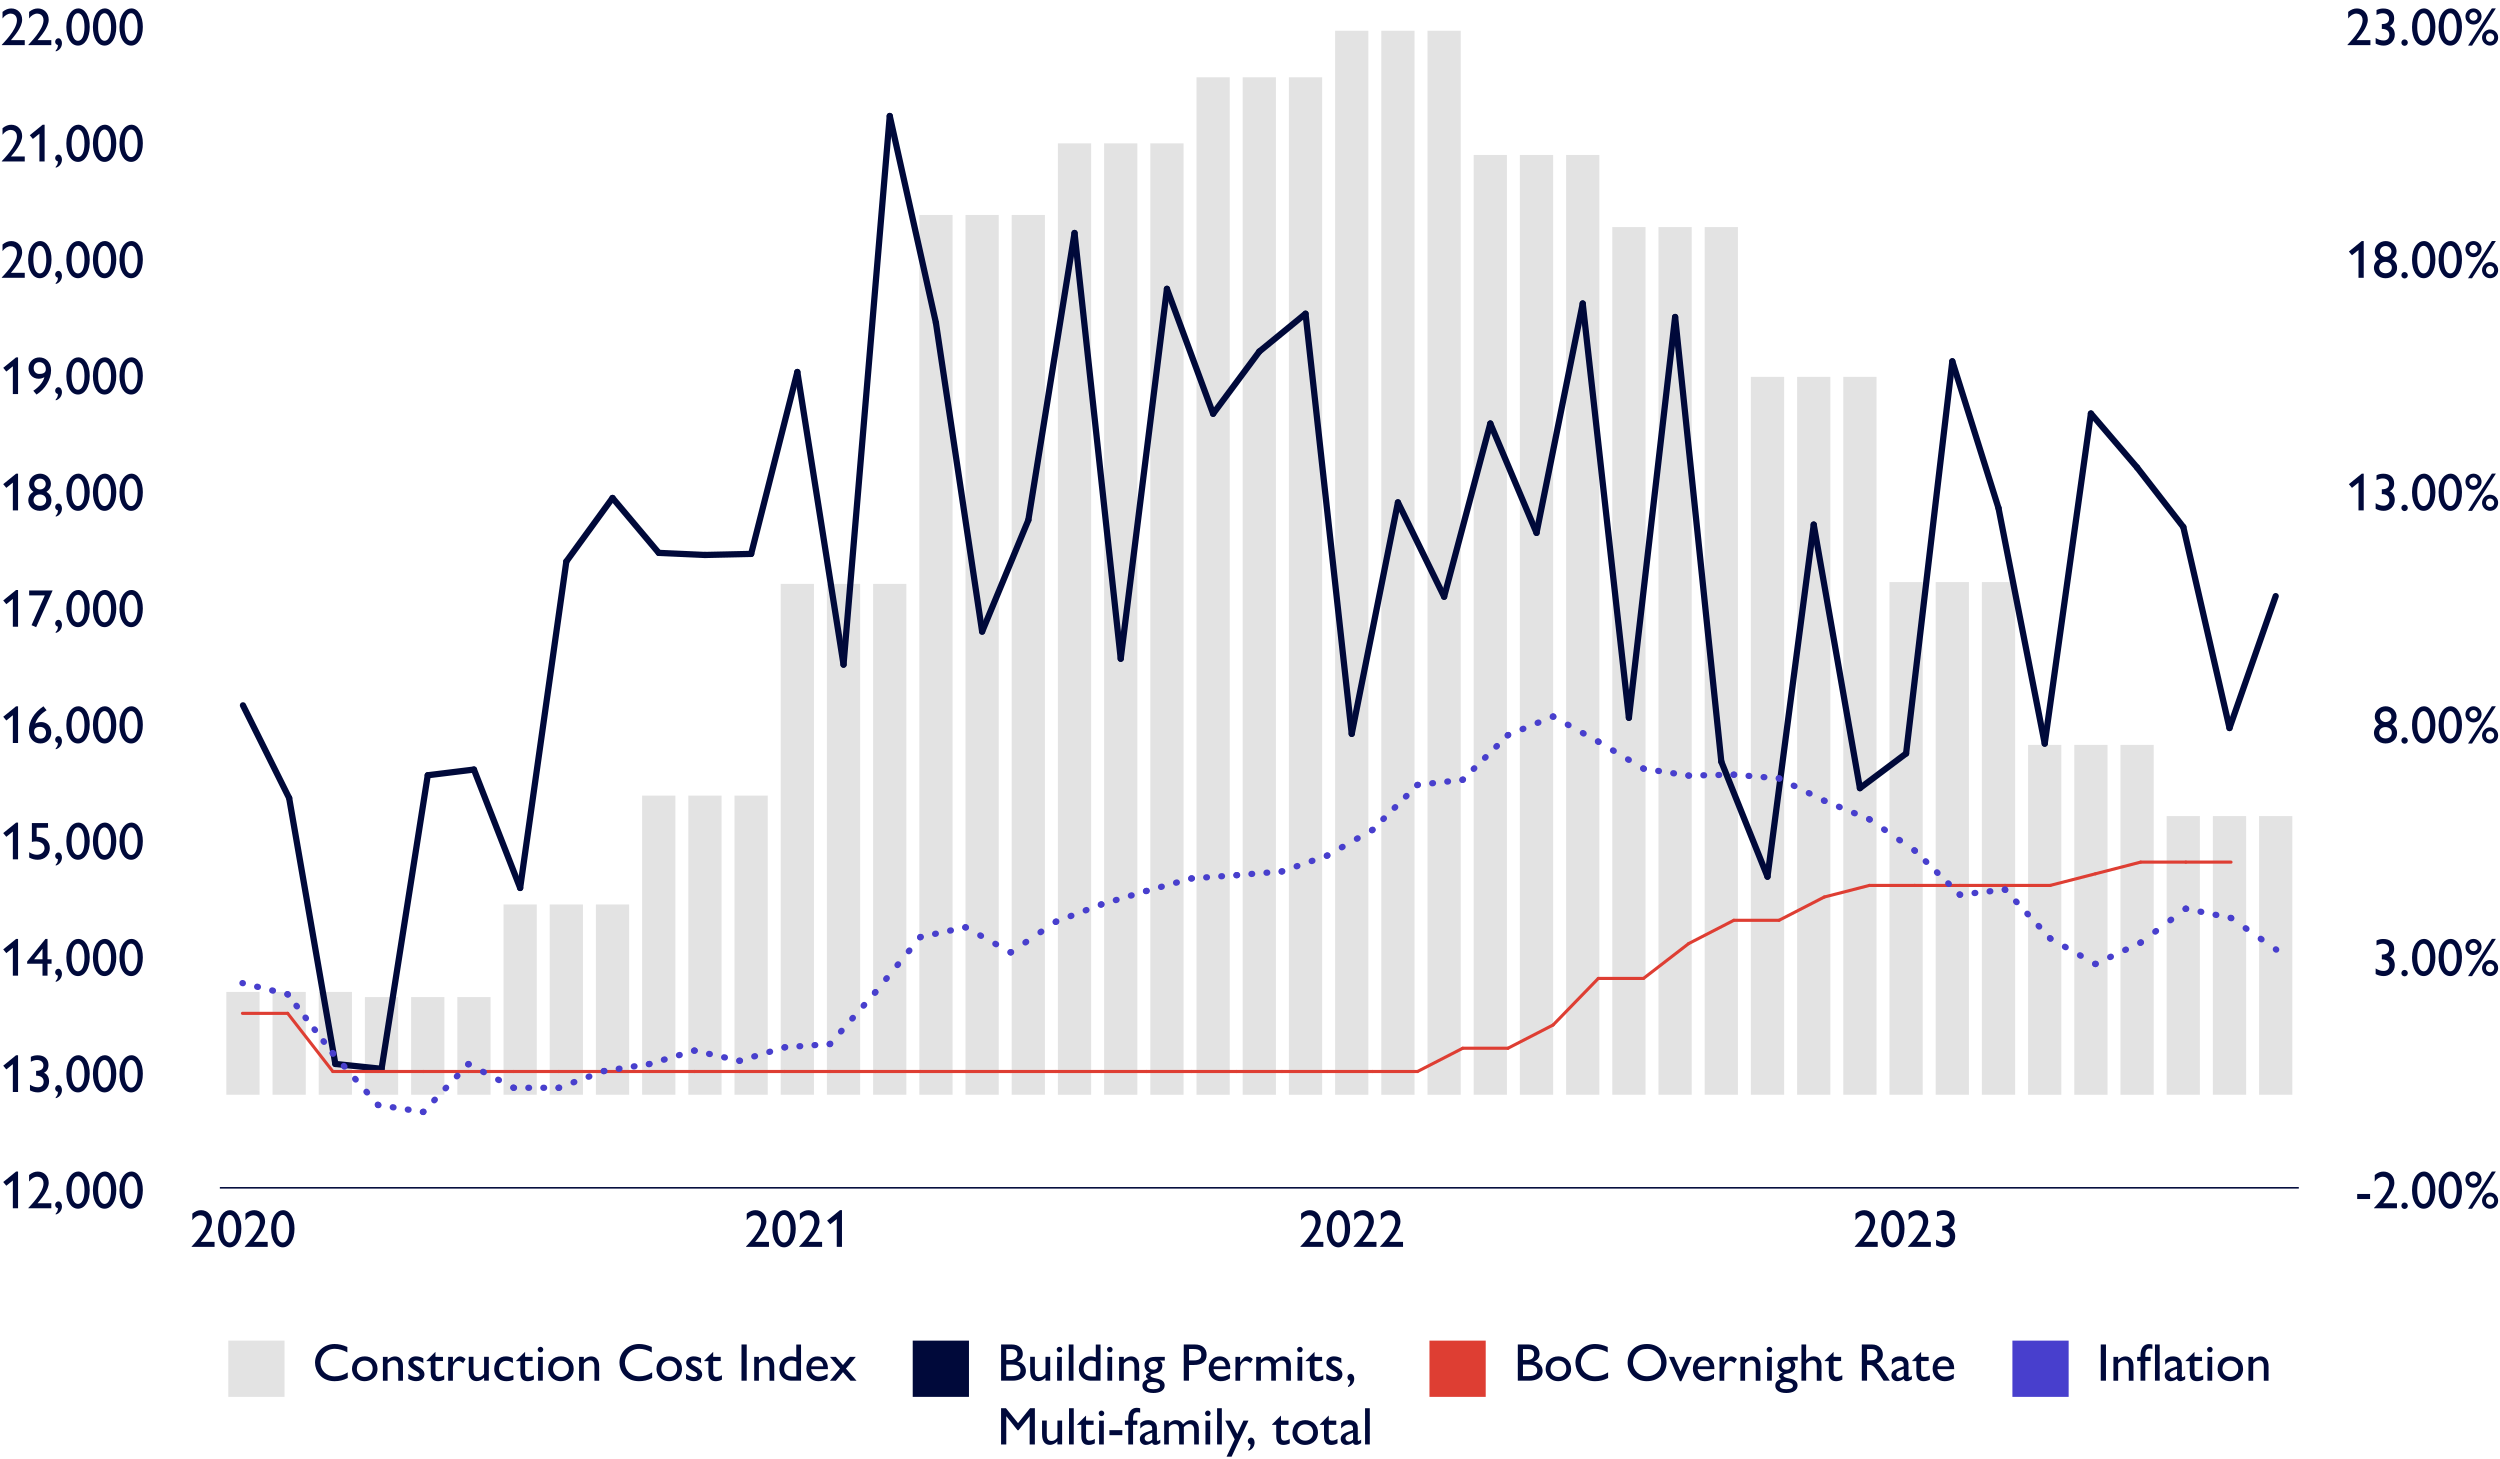 <?xml version="1.0" encoding="UTF-8"?>
<svg id="Layer_1" data-name="Layer 1" xmlns="http://www.w3.org/2000/svg" viewBox="0 0 800 467">
  <defs>
    <style>
      .cls-1 {
        stroke-dasharray: 0 0 .23 4.64;
      }

      .cls-1, .cls-2, .cls-3, .cls-4, .cls-5, .cls-6, .cls-7, .cls-8, .cls-9, .cls-10, .cls-11, .cls-12, .cls-13, .cls-14, .cls-15, .cls-16, .cls-17, .cls-18, .cls-19, .cls-20, .cls-21, .cls-22, .cls-23, .cls-24, .cls-25, .cls-26, .cls-27, .cls-28, .cls-29, .cls-30, .cls-31, .cls-32, .cls-33, .cls-34, .cls-35, .cls-36, .cls-37 {
        stroke-linecap: round;
      }

      .cls-1, .cls-2, .cls-3, .cls-4, .cls-5, .cls-6, .cls-7, .cls-8, .cls-9, .cls-10, .cls-11, .cls-12, .cls-13, .cls-14, .cls-15, .cls-16, .cls-17, .cls-18, .cls-19, .cls-20, .cls-21, .cls-22, .cls-23, .cls-24, .cls-25, .cls-26, .cls-27, .cls-28, .cls-29, .cls-30, .cls-31, .cls-32, .cls-33, .cls-34, .cls-35, .cls-36, .cls-37, .cls-38 {
        fill: none;
        stroke-miterlimit: 10;
      }

      .cls-1, .cls-2, .cls-3, .cls-4, .cls-5, .cls-6, .cls-7, .cls-8, .cls-9, .cls-10, .cls-11, .cls-12, .cls-13, .cls-15, .cls-16, .cls-17, .cls-18, .cls-19, .cls-20, .cls-21, .cls-22, .cls-23, .cls-24, .cls-25, .cls-26, .cls-27, .cls-28, .cls-29, .cls-30, .cls-31, .cls-32, .cls-33, .cls-34, .cls-35, .cls-36, .cls-37 {
        stroke-width: 2px;
      }

      .cls-1, .cls-2, .cls-3, .cls-4, .cls-5, .cls-6, .cls-7, .cls-8, .cls-9, .cls-10, .cls-11, .cls-12, .cls-13, .cls-15, .cls-16, .cls-18, .cls-19, .cls-20, .cls-21, .cls-22, .cls-23, .cls-24, .cls-25, .cls-26, .cls-27, .cls-28, .cls-29, .cls-30, .cls-31, .cls-32, .cls-33, .cls-34, .cls-35, .cls-36, .cls-37 {
        stroke: #483fcd;
      }

      .cls-2 {
        stroke-dasharray: 0 0 .23 4.58;
      }

      .cls-3 {
        stroke-dasharray: 0 0 .23 4.69;
      }

      .cls-4 {
        stroke-dasharray: 0 0 .25 5.08;
      }

      .cls-5 {
        stroke-dasharray: 0 0 .28 5.59;
      }

      .cls-6 {
        stroke-dasharray: 0 0 .26 5.26;
      }

      .cls-7 {
        stroke-dasharray: 0 0 .25 5.07;
      }

      .cls-8 {
        stroke-dasharray: 0 0 .23 4.53;
      }

      .cls-9 {
        stroke-dasharray: 0 0 .24 4.86;
      }

      .cls-10 {
        stroke-dasharray: 0 0 .27 5.35;
      }

      .cls-11 {
        stroke-dasharray: 0 0 .23 4.6;
      }

      .cls-12 {
        stroke-dasharray: 0 0 .24 4.72;
      }

      .cls-13 {
        stroke-dasharray: 0 0 .25 4.96;
      }

      .cls-14 {
        stroke: #de3e33;
      }

      .cls-15 {
        stroke-dasharray: 0 0 .24 4.81;
      }

      .cls-17, .cls-38 {
        stroke: #00093a;
      }

      .cls-18 {
        stroke-dasharray: 0 0 .23 4.61;
      }

      .cls-19 {
        stroke-dasharray: 0 0 .24 4.76;
      }

      .cls-20 {
        stroke-dasharray: 0 0 .23 4.68;
      }

      .cls-21 {
        stroke-dasharray: 0 0 .26 5.23;
      }

      .cls-22 {
        stroke-dasharray: 0 0 .25 5.02;
      }

      .cls-23 {
        stroke-dasharray: 0 0 .24 4.79;
      }

      .cls-24 {
        stroke-dasharray: 0 0 .23 4.6;
      }

      .cls-25 {
        stroke-dasharray: 0 0 .26 5.19;
      }

      .cls-26 {
        stroke-dasharray: 0 0 .28 5.61;
      }

      .cls-27 {
        stroke-dasharray: 0 0 .24 4.89;
      }

      .cls-28 {
        stroke-dasharray: 0 0 .29 5.76;
      }

      .cls-29 {
        stroke-dasharray: 0 0 .24 4.84;
      }

      .cls-30 {
        stroke-dasharray: 0 0 .24 4.86;
      }

      .cls-31 {
        stroke-dasharray: 0 0 .27 5.45;
      }

      .cls-32 {
        stroke-dasharray: 0 0 .25 4.91;
      }

      .cls-33 {
        stroke-dasharray: 0 0 .26 5.28;
      }

      .cls-34 {
        stroke-dasharray: 0 0 .24 4.7;
      }

      .cls-39 {
        fill: #483fcd;
      }

      .cls-39, .cls-40, .cls-41, .cls-42 {
        stroke-width: 0px;
      }

      .cls-40 {
        fill: #de3e33;
      }

      .cls-41 {
        fill: #e3e3e3;
      }

      .cls-42 {
        fill: #00093a;
      }

      .cls-35 {
        stroke-dasharray: 0 0 .28 5.56;
      }

      .cls-36 {
        stroke-dasharray: 0 0 .23 4.59;
      }

      .cls-37 {
        stroke-dasharray: 0 0 .26 5.12;
      }

      .cls-38 {
        stroke-width: .5px;
      }
    </style>
  </defs>
  <g>
    <rect class="cls-41" x="72.42" y="317.42" width="10.64" height="32.9"/>
    <rect class="cls-41" x="87.21" y="317.42" width="10.64" height="32.9"/>
    <rect class="cls-41" x="101.99" y="317.42" width="10.64" height="32.9"/>
    <rect class="cls-41" x="116.77" y="319.06" width="10.64" height="31.26"/>
    <rect class="cls-41" x="131.56" y="319.06" width="10.64" height="31.26"/>
    <rect class="cls-41" x="146.34" y="319.06" width="10.64" height="31.26"/>
    <rect class="cls-41" x="161.13" y="289.43" width="10.64" height="60.89"/>
    <rect class="cls-41" x="175.91" y="289.43" width="10.64" height="60.89"/>
    <rect class="cls-41" x="190.69" y="289.43" width="10.64" height="60.89"/>
    <rect class="cls-41" x="205.48" y="254.59" width="10.64" height="95.73"/>
    <rect class="cls-41" x="220.26" y="254.59" width="10.64" height="95.73"/>
    <rect class="cls-41" x="235.04" y="254.59" width="10.64" height="95.73"/>
    <rect class="cls-41" x="249.83" y="186.85" width="10.64" height="163.47"/>
    <rect class="cls-41" x="264.61" y="186.85" width="10.64" height="163.47"/>
    <rect class="cls-41" x="279.39" y="186.85" width="10.64" height="163.47"/>
    <rect class="cls-41" x="294.18" y="68.79" width="10.64" height="281.53"/>
    <rect class="cls-41" x="308.96" y="68.79" width="10.64" height="281.53"/>
    <rect class="cls-41" x="323.74" y="68.79" width="10.64" height="281.53"/>
    <rect class="cls-41" x="338.53" y="45.87" width="10.64" height="304.46"/>
    <rect class="cls-41" x="353.31" y="45.87" width="10.64" height="304.46"/>
    <rect class="cls-41" x="368.1" y="45.87" width="10.64" height="304.46"/>
    <rect class="cls-41" x="382.88" y="24.73" width="10.64" height="325.6"/>
    <rect class="cls-41" x="397.66" y="24.73" width="10.64" height="325.6"/>
    <rect class="cls-41" x="412.45" y="24.73" width="10.64" height="325.6"/>
    <rect class="cls-41" x="427.23" y="9.84" width="10.64" height="340.49"/>
    <rect class="cls-41" x="442.01" y="9.84" width="10.64" height="340.49"/>
    <rect class="cls-41" x="456.8" y="9.84" width="10.64" height="340.49"/>
    <rect class="cls-41" x="471.58" y="49.59" width="10.64" height="300.73"/>
    <rect class="cls-41" x="486.36" y="49.59" width="10.64" height="300.73"/>
    <rect class="cls-41" x="501.15" y="49.59" width="10.64" height="300.73"/>
    <rect class="cls-41" x="515.93" y="72.66" width="10.64" height="277.66"/>
    <rect class="cls-41" x="530.71" y="72.66" width="10.64" height="277.66"/>
    <rect class="cls-41" x="545.5" y="72.66" width="10.64" height="277.66"/>
    <rect class="cls-41" x="560.28" y="120.6" width="10.64" height="229.72"/>
    <rect class="cls-41" x="575.07" y="120.6" width="10.64" height="229.72"/>
    <rect class="cls-41" x="589.85" y="120.6" width="10.64" height="229.72"/>
    <rect class="cls-41" x="604.63" y="186.26" width="10.64" height="164.06"/>
    <rect class="cls-41" x="619.42" y="186.26" width="10.64" height="164.06"/>
    <rect class="cls-41" x="634.2" y="186.26" width="10.64" height="164.06"/>
    <rect class="cls-41" x="648.98" y="238.37" width="10.64" height="111.96"/>
    <rect class="cls-41" x="663.77" y="238.37" width="10.64" height="111.96"/>
    <rect class="cls-41" x="678.55" y="238.37" width="10.64" height="111.96"/>
    <rect class="cls-41" x="693.33" y="261.14" width="10.64" height="89.18"/>
    <rect class="cls-41" x="708.12" y="261.14" width="10.64" height="89.18"/>
    <rect class="cls-41" x="722.9" y="261.14" width="10.64" height="89.18"/>
  </g>
  <g>
    <line class="cls-17" x1="92.53" y1="255.38" x2="77.75" y2="225.71"/>
    <line class="cls-17" x1="107.31" y1="340.46" x2="92.53" y2="255.38"/>
    <line class="cls-17" x1="122.1" y1="342.02" x2="107.31" y2="340.46"/>
    <line class="cls-17" x1="136.88" y1="248.08" x2="122.1" y2="342.02"/>
    <line class="cls-17" x1="151.66" y1="246.26" x2="136.88" y2="248.08"/>
    <line class="cls-17" x1="166.45" y1="284.15" x2="151.66" y2="246.26"/>
    <line class="cls-17" x1="181.23" y1="179.67" x2="166.45" y2="284.15"/>
    <line class="cls-17" x1="196.01" y1="159.35" x2="181.23" y2="179.67"/>
    <line class="cls-17" x1="210.8" y1="176.92" x2="196.01" y2="159.35"/>
    <line class="cls-17" x1="225.58" y1="177.59" x2="210.8" y2="176.92"/>
    <line class="cls-17" x1="240.37" y1="177.25" x2="225.58" y2="177.59"/>
    <line class="cls-17" x1="255.15" y1="119.04" x2="240.37" y2="177.25"/>
    <line class="cls-17" x1="269.93" y1="212.68" x2="255.15" y2="119.04"/>
    <line class="cls-17" x1="284.72" y1="37.12" x2="269.93" y2="212.68"/>
    <line class="cls-17" x1="299.5" y1="103.33" x2="284.72" y2="37.12"/>
    <line class="cls-17" x1="314.28" y1="202.11" x2="299.5" y2="103.33"/>
    <line class="cls-17" x1="329.07" y1="166.42" x2="314.28" y2="202.11"/>
    <line class="cls-17" x1="343.85" y1="74.56" x2="329.07" y2="166.42"/>
    <line class="cls-17" x1="358.63" y1="210.79" x2="343.85" y2="74.56"/>
    <line class="cls-17" x1="373.42" y1="92.43" x2="358.63" y2="210.79"/>
    <line class="cls-17" x1="388.2" y1="132.4" x2="373.42" y2="92.43"/>
    <line class="cls-17" x1="402.98" y1="112.49" x2="388.2" y2="132.4"/>
    <line class="cls-17" x1="417.77" y1="100.39" x2="402.98" y2="112.49"/>
    <line class="cls-17" x1="432.55" y1="234.83" x2="417.77" y2="100.39"/>
    <line class="cls-17" x1="447.34" y1="160.76" x2="432.55" y2="234.83"/>
    <line class="cls-17" x1="462.12" y1="190.95" x2="447.34" y2="160.76"/>
    <line class="cls-17" x1="476.9" y1="135.53" x2="462.12" y2="190.95"/>
    <line class="cls-17" x1="491.69" y1="170.52" x2="476.9" y2="135.53"/>
    <line class="cls-17" x1="506.47" y1="97.12" x2="491.69" y2="170.52"/>
    <line class="cls-17" x1="521.25" y1="229.69" x2="506.47" y2="97.12"/>
    <line class="cls-17" x1="536.04" y1="101.44" x2="521.25" y2="229.69"/>
    <line class="cls-17" x1="550.82" y1="243.73" x2="536.04" y2="101.44"/>
    <line class="cls-17" x1="565.6" y1="280.54" x2="550.82" y2="243.73"/>
    <line class="cls-17" x1="580.39" y1="167.87" x2="565.6" y2="280.54"/>
    <line class="cls-17" x1="595.17" y1="252.21" x2="580.39" y2="167.87"/>
    <line class="cls-17" x1="609.95" y1="241.12" x2="595.17" y2="252.21"/>
    <line class="cls-17" x1="624.74" y1="115.62" x2="609.95" y2="241.12"/>
    <line class="cls-17" x1="639.52" y1="162.59" x2="624.74" y2="115.62"/>
    <line class="cls-17" x1="654.31" y1="237.96" x2="639.52" y2="162.59"/>
    <line class="cls-17" x1="669.09" y1="132.33" x2="654.31" y2="237.96"/>
    <line class="cls-17" x1="683.87" y1="149.6" x2="669.09" y2="132.33"/>
    <line class="cls-17" x1="698.66" y1="168.65" x2="683.87" y2="149.6"/>
    <line class="cls-17" x1="713.44" y1="232.97" x2="698.66" y2="168.65"/>
    <line class="cls-17" x1="728.22" y1="190.76" x2="713.44" y2="232.97"/>
  </g>
  <g>
    <line class="cls-14" x1="92.05" y1="324.27" x2="77.59" y2="324.27"/>
    <line class="cls-14" x1="106.51" y1="342.88" x2="92.05" y2="324.27"/>
    <line class="cls-14" x1="120.97" y1="342.88" x2="106.51" y2="342.88"/>
    <line class="cls-14" x1="135.43" y1="342.88" x2="120.97" y2="342.88"/>
    <line class="cls-14" x1="149.9" y1="342.88" x2="135.43" y2="342.88"/>
    <line class="cls-14" x1="164.36" y1="342.88" x2="149.9" y2="342.88"/>
    <line class="cls-14" x1="178.82" y1="342.88" x2="164.36" y2="342.88"/>
    <line class="cls-14" x1="193.28" y1="342.88" x2="178.82" y2="342.88"/>
    <line class="cls-14" x1="207.75" y1="342.88" x2="193.28" y2="342.88"/>
    <line class="cls-14" x1="222.21" y1="342.88" x2="207.75" y2="342.88"/>
    <line class="cls-14" x1="236.67" y1="342.88" x2="222.21" y2="342.88"/>
    <line class="cls-14" x1="251.13" y1="342.88" x2="236.67" y2="342.88"/>
    <line class="cls-14" x1="265.59" y1="342.88" x2="251.13" y2="342.88"/>
    <line class="cls-14" x1="280.06" y1="342.88" x2="265.59" y2="342.88"/>
    <line class="cls-14" x1="294.52" y1="342.88" x2="280.06" y2="342.88"/>
    <line class="cls-14" x1="308.98" y1="342.88" x2="294.52" y2="342.88"/>
    <line class="cls-14" x1="323.44" y1="342.88" x2="308.98" y2="342.88"/>
    <line class="cls-14" x1="337.9" y1="342.88" x2="323.44" y2="342.88"/>
    <line class="cls-14" x1="352.37" y1="342.88" x2="337.9" y2="342.88"/>
    <line class="cls-14" x1="366.83" y1="342.88" x2="352.37" y2="342.88"/>
    <line class="cls-14" x1="381.29" y1="342.88" x2="366.83" y2="342.88"/>
    <line class="cls-14" x1="395.75" y1="342.88" x2="381.29" y2="342.88"/>
    <line class="cls-14" x1="410.22" y1="342.88" x2="395.75" y2="342.88"/>
    <line class="cls-14" x1="424.68" y1="342.88" x2="410.22" y2="342.88"/>
    <line class="cls-14" x1="439.14" y1="342.88" x2="424.68" y2="342.88"/>
    <line class="cls-14" x1="453.6" y1="342.88" x2="439.14" y2="342.88"/>
    <line class="cls-14" x1="468.06" y1="335.44" x2="453.6" y2="342.88"/>
    <line class="cls-14" x1="482.53" y1="335.44" x2="468.06" y2="335.44"/>
    <line class="cls-14" x1="496.99" y1="327.99" x2="482.53" y2="335.44"/>
    <line class="cls-14" x1="511.45" y1="313.1" x2="496.99" y2="327.99"/>
    <line class="cls-14" x1="525.91" y1="313.1" x2="511.45" y2="313.1"/>
    <line class="cls-14" x1="540.38" y1="301.94" x2="525.91" y2="313.1"/>
    <line class="cls-14" x1="554.84" y1="294.49" x2="540.38" y2="301.94"/>
    <line class="cls-14" x1="569.3" y1="294.49" x2="554.84" y2="294.49"/>
    <line class="cls-14" x1="583.76" y1="287.05" x2="569.3" y2="294.49"/>
    <line class="cls-14" x1="598.22" y1="283.33" x2="583.76" y2="287.05"/>
    <line class="cls-14" x1="612.69" y1="283.33" x2="598.22" y2="283.33"/>
    <line class="cls-14" x1="627.15" y1="283.33" x2="612.69" y2="283.33"/>
    <line class="cls-14" x1="641.61" y1="283.33" x2="627.15" y2="283.33"/>
    <line class="cls-14" x1="656.07" y1="283.33" x2="641.61" y2="283.33"/>
    <line class="cls-14" x1="670.54" y1="279.61" x2="656.07" y2="283.33"/>
    <line class="cls-14" x1="685" y1="275.88" x2="670.54" y2="279.61"/>
    <line class="cls-14" x1="699.46" y1="275.88" x2="685" y2="275.88"/>
    <line class="cls-14" x1="713.92" y1="275.88" x2="699.46" y2="275.88"/>
  </g>
  <g>
    <g>
      <line class="cls-16" x1="92.05" y1="318.17" x2="91.93" y2="318.14"/>
      <line class="cls-12" x1="87.34" y1="317" x2="80" y2="315.19"/>
      <line class="cls-16" x1="77.71" y1="314.62" x2="77.59" y2="314.59"/>
    </g>
    <g>
      <line class="cls-16" x1="106.51" y1="337.07" x2="106.43" y2="336.97"/>
      <line class="cls-8" x1="103.68" y1="333.38" x2="93.5" y2="320.06"/>
      <line class="cls-16" x1="92.12" y1="318.26" x2="92.05" y2="318.17"/>
    </g>
    <g>
      <line class="cls-16" x1="120.97" y1="353.6" x2="120.89" y2="353.5"/>
      <line class="cls-21" x1="117.44" y1="349.57" x2="108.31" y2="339.14"/>
      <line class="cls-16" x1="106.59" y1="337.17" x2="106.51" y2="337.07"/>
    </g>
    <g>
      <line class="cls-16" x1="135.43" y1="355.83" x2="135.31" y2="355.81"/>
      <line class="cls-1" x1="130.73" y1="355.1" x2="123.39" y2="353.97"/>
      <line class="cls-16" x1="121.1" y1="353.62" x2="120.97" y2="353.6"/>
    </g>
    <g>
      <line class="cls-16" x1="149.9" y1="340.5" x2="149.81" y2="340.59"/>
      <line class="cls-22" x1="146.37" y1="344.24" x2="137.24" y2="353.92"/>
      <line class="cls-16" x1="135.52" y1="355.74" x2="135.43" y2="355.83"/>
    </g>
    <g>
      <line class="cls-16" x1="164.36" y1="348.09" x2="164.25" y2="348.03"/>
      <line class="cls-25" x1="159.65" y1="345.62" x2="152.3" y2="341.76"/>
      <line class="cls-16" x1="150.01" y1="340.56" x2="149.9" y2="340.5"/>
    </g>
    <g>
      <line class="cls-16" x1="178.82" y1="348.09" x2="178.7" y2="348.09"/>
      <line class="cls-2" x1="174.11" y1="348.09" x2="166.78" y2="348.09"/>
      <line class="cls-16" x1="164.48" y1="348.09" x2="164.36" y2="348.09"/>
    </g>
    <g>
      <line class="cls-16" x1="193.28" y1="342.73" x2="193.17" y2="342.77"/>
      <line class="cls-27" x1="188.58" y1="344.47" x2="181.23" y2="347.2"/>
      <line class="cls-16" x1="178.94" y1="348.05" x2="178.82" y2="348.09"/>
    </g>
    <g>
      <line class="cls-16" x1="207.75" y1="340.5" x2="207.62" y2="340.52"/>
      <line class="cls-1" x1="203.04" y1="341.22" x2="195.7" y2="342.36"/>
      <line class="cls-16" x1="193.41" y1="342.71" x2="193.28" y2="342.73"/>
    </g>
    <g>
      <line class="cls-16" x1="222.21" y1="336.18" x2="222.09" y2="336.22"/>
      <line class="cls-23" x1="217.5" y1="337.59" x2="210.16" y2="339.78"/>
      <line class="cls-16" x1="207.86" y1="340.46" x2="207.75" y2="340.5"/>
    </g>
    <g>
      <line class="cls-16" x1="236.67" y1="339.46" x2="236.55" y2="339.43"/>
      <line class="cls-34" x1="231.96" y1="338.39" x2="224.62" y2="336.73"/>
      <line class="cls-16" x1="222.33" y1="336.21" x2="222.21" y2="336.18"/>
    </g>
    <g>
      <line class="cls-16" x1="251.13" y1="335.14" x2="251.01" y2="335.17"/>
      <line class="cls-23" x1="246.42" y1="336.54" x2="239.08" y2="338.73"/>
      <line class="cls-16" x1="236.79" y1="339.42" x2="236.67" y2="339.46"/>
    </g>
    <g>
      <line class="cls-16" x1="265.59" y1="334.1" x2="265.47" y2="334.1"/>
      <line class="cls-24" x1="260.88" y1="334.43" x2="253.55" y2="334.96"/>
      <line class="cls-16" x1="251.26" y1="335.13" x2="251.13" y2="335.14"/>
    </g>
    <g>
      <line class="cls-16" x1="280.06" y1="317.57" x2="279.97" y2="317.66"/>
      <line class="cls-21" x1="276.53" y1="321.6" x2="267.4" y2="332.03"/>
      <line class="cls-16" x1="265.68" y1="334" x2="265.59" y2="334.1"/>
    </g>
    <g>
      <line class="cls-16" x1="294.52" y1="299.85" x2="294.44" y2="299.95"/>
      <line class="cls-31" x1="290.99" y1="304.17" x2="281.86" y2="315.36"/>
      <line class="cls-16" x1="280.14" y1="317.47" x2="280.06" y2="317.57"/>
    </g>
    <g>
      <line class="cls-16" x1="308.98" y1="296.73" x2="308.86" y2="296.75"/>
      <line class="cls-3" x1="304.27" y1="297.74" x2="296.93" y2="299.33"/>
      <line class="cls-16" x1="294.64" y1="299.83" x2="294.52" y2="299.85"/>
    </g>
    <g>
      <line class="cls-16" x1="323.44" y1="304.77" x2="323.33" y2="304.71"/>
      <line class="cls-6" x1="318.74" y1="302.15" x2="311.39" y2="298.06"/>
      <line class="cls-16" x1="309.09" y1="296.79" x2="308.98" y2="296.73"/>
    </g>
    <g>
      <line class="cls-16" x1="337.9" y1="294.94" x2="337.8" y2="295.01"/>
      <line class="cls-35" x1="333.2" y1="298.13" x2="325.85" y2="303.13"/>
      <line class="cls-16" x1="323.55" y1="304.7" x2="323.44" y2="304.77"/>
    </g>
    <g>
      <line class="cls-16" x1="352.37" y1="289.43" x2="352.25" y2="289.48"/>
      <line class="cls-32" x1="347.66" y1="291.22" x2="340.32" y2="294.02"/>
      <line class="cls-16" x1="338.02" y1="294.9" x2="337.9" y2="294.94"/>
    </g>
    <g>
      <line class="cls-16" x1="366.83" y1="285.11" x2="366.71" y2="285.15"/>
      <line class="cls-23" x1="362.12" y1="286.52" x2="354.78" y2="288.71"/>
      <line class="cls-16" x1="352.49" y1="289.4" x2="352.37" y2="289.43"/>
    </g>
    <g>
      <line class="cls-16" x1="381.29" y1="281.09" x2="381.17" y2="281.13"/>
      <line class="cls-19" x1="376.58" y1="282.4" x2="369.24" y2="284.44"/>
      <line class="cls-16" x1="366.95" y1="285.08" x2="366.83" y2="285.11"/>
    </g>
    <g>
      <line class="cls-16" x1="395.75" y1="280.05" x2="395.63" y2="280.06"/>
      <line class="cls-24" x1="391.04" y1="280.39" x2="383.71" y2="280.92"/>
      <line class="cls-16" x1="381.42" y1="281.09" x2="381.29" y2="281.09"/>
    </g>
    <g>
      <line class="cls-16" x1="410.22" y1="278.86" x2="410.09" y2="278.87"/>
      <line class="cls-11" x1="405.51" y1="279.25" x2="398.17" y2="279.85"/>
      <line class="cls-16" x1="395.88" y1="280.04" x2="395.75" y2="280.05"/>
    </g>
    <g>
      <line class="cls-16" x1="424.68" y1="273.8" x2="424.56" y2="273.84"/>
      <line class="cls-30" x1="419.97" y1="275.45" x2="412.63" y2="278.02"/>
      <line class="cls-16" x1="410.33" y1="278.82" x2="410.22" y2="278.86"/>
    </g>
    <g>
      <line class="cls-16" x1="439.14" y1="265.61" x2="439.03" y2="265.67"/>
      <line class="cls-33" x1="434.44" y1="268.27" x2="427.08" y2="272.44"/>
      <line class="cls-16" x1="424.79" y1="273.74" x2="424.68" y2="273.8"/>
    </g>
    <g>
      <line class="cls-16" x1="453.6" y1="251.17" x2="453.51" y2="251.26"/>
      <line class="cls-9" x1="450.07" y1="254.7" x2="440.95" y2="263.8"/>
      <line class="cls-16" x1="439.23" y1="265.52" x2="439.14" y2="265.61"/>
    </g>
    <g>
      <line class="cls-16" x1="468.06" y1="249.53" x2="467.94" y2="249.55"/>
      <line class="cls-18" x1="463.36" y1="250.07" x2="456.02" y2="250.9"/>
      <line class="cls-16" x1="453.73" y1="251.16" x2="453.6" y2="251.17"/>
    </g>
    <g>
      <line class="cls-16" x1="482.53" y1="235.24" x2="482.44" y2="235.33"/>
      <line class="cls-29" x1="479" y1="238.73" x2="469.87" y2="247.74"/>
      <line class="cls-16" x1="468.15" y1="249.44" x2="468.06" y2="249.53"/>
    </g>
    <g>
      <line class="cls-16" x1="496.99" y1="229.28" x2="496.87" y2="229.33"/>
      <line class="cls-13" x1="492.28" y1="231.22" x2="484.94" y2="234.25"/>
      <line class="cls-16" x1="482.64" y1="235.19" x2="482.53" y2="235.24"/>
    </g>
    <g>
      <line class="cls-16" x1="511.45" y1="237.32" x2="511.34" y2="237.26"/>
      <line class="cls-6" x1="506.75" y1="234.71" x2="499.4" y2="230.62"/>
      <line class="cls-16" x1="497.1" y1="229.35" x2="496.99" y2="229.28"/>
    </g>
    <g>
      <line class="cls-16" x1="525.91" y1="245.96" x2="525.81" y2="245.9"/>
      <line class="cls-10" x1="521.21" y1="243.15" x2="513.86" y2="238.76"/>
      <line class="cls-16" x1="511.56" y1="237.39" x2="511.45" y2="237.32"/>
    </g>
    <g>
      <line class="cls-16" x1="540.38" y1="248.19" x2="540.25" y2="248.17"/>
      <line class="cls-1" x1="535.67" y1="247.47" x2="528.33" y2="246.33"/>
      <line class="cls-16" x1="526.04" y1="245.98" x2="525.91" y2="245.96"/>
    </g>
    <g>
      <line class="cls-16" x1="554.84" y1="247.89" x2="554.71" y2="247.9"/>
      <line class="cls-36" x1="550.13" y1="247.99" x2="542.79" y2="248.14"/>
      <line class="cls-16" x1="540.5" y1="248.19" x2="540.38" y2="248.19"/>
    </g>
    <g>
      <line class="cls-16" x1="569.3" y1="249.09" x2="569.18" y2="249.08"/>
      <line class="cls-11" x1="564.59" y1="248.7" x2="557.25" y2="248.09"/>
      <line class="cls-16" x1="554.96" y1="247.9" x2="554.84" y2="247.89"/>
    </g>
    <g>
      <line class="cls-16" x1="583.76" y1="256.23" x2="583.65" y2="256.18"/>
      <line class="cls-37" x1="579.06" y1="253.91" x2="571.71" y2="250.28"/>
      <line class="cls-16" x1="569.41" y1="249.14" x2="569.3" y2="249.09"/>
    </g>
    <g>
      <line class="cls-16" x1="598.22" y1="262.19" x2="598.11" y2="262.14"/>
      <line class="cls-13" x1="593.52" y1="260.25" x2="586.17" y2="257.22"/>
      <line class="cls-16" x1="583.88" y1="256.28" x2="583.76" y2="256.23"/>
    </g>
    <g>
      <line class="cls-16" x1="612.69" y1="272.16" x2="612.58" y2="272.09"/>
      <line class="cls-5" x1="607.98" y1="268.92" x2="600.63" y2="263.84"/>
      <line class="cls-16" x1="598.33" y1="262.26" x2="598.22" y2="262.19"/>
    </g>
    <g>
      <line class="cls-16" x1="627.15" y1="286.31" x2="627.06" y2="286.22"/>
      <line class="cls-15" x1="623.62" y1="282.85" x2="614.5" y2="273.93"/>
      <line class="cls-16" x1="612.78" y1="272.25" x2="612.69" y2="272.16"/>
    </g>
    <g>
      <line class="cls-16" x1="641.61" y1="284.67" x2="641.49" y2="284.68"/>
      <line class="cls-18" x1="636.9" y1="285.2" x2="629.57" y2="286.03"/>
      <line class="cls-16" x1="627.27" y1="286.29" x2="627.15" y2="286.31"/>
    </g>
    <g>
      <line class="cls-16" x1="656.07" y1="300.3" x2="655.99" y2="300.21"/>
      <line class="cls-7" x1="652.54" y1="296.49" x2="643.42" y2="286.62"/>
      <line class="cls-16" x1="641.7" y1="284.76" x2="641.61" y2="284.67"/>
    </g>
    <g>
      <line class="cls-16" x1="670.54" y1="308.49" x2="670.43" y2="308.43"/>
      <line class="cls-33" x1="665.83" y1="305.83" x2="658.48" y2="301.66"/>
      <line class="cls-16" x1="656.18" y1="300.36" x2="656.07" y2="300.3"/>
    </g>
    <g>
      <line class="cls-16" x1="685" y1="301.64" x2="684.88" y2="301.69"/>
      <line class="cls-4" x1="680.29" y1="303.87" x2="672.94" y2="307.35"/>
      <line class="cls-16" x1="670.65" y1="308.43" x2="670.54" y2="308.49"/>
    </g>
    <g>
      <line class="cls-16" x1="699.46" y1="290.77" x2="699.36" y2="290.85"/>
      <line class="cls-28" x1="694.76" y1="294.3" x2="687.4" y2="299.84"/>
      <line class="cls-16" x1="685.1" y1="301.56" x2="685" y2="301.64"/>
    </g>
    <g>
      <line class="cls-16" x1="713.92" y1="293.75" x2="713.8" y2="293.72"/>
      <line class="cls-20" x1="709.21" y1="292.78" x2="701.88" y2="291.27"/>
      <line class="cls-16" x1="699.58" y1="290.8" x2="699.46" y2="290.77"/>
    </g>
    <g>
      <line class="cls-16" x1="728.38" y1="303.87" x2="728.28" y2="303.8"/>
      <line class="cls-26" x1="723.68" y1="300.58" x2="716.32" y2="295.43"/>
      <line class="cls-16" x1="714.02" y1="293.82" x2="713.92" y2="293.75"/>
    </g>
  </g>
  <line class="cls-38" x1="70.35" y1="380.1" x2="735.62" y2="380.1"/>
  <g>
    <g>
      <path class="cls-42" d="m600.04,390.82c0,2.48-2.52,5.27-3.59,6.58h4.42v1.6h-7.34v-.12c.39-.48,4.84-4.79,4.84-7.82,0-1.79-1.34-2.16-2.01-2.16-.95,0-1.9.6-2.6,1.56v-2.11c.92-.76,1.84-1.1,2.81-1.1,2,0,3.47,1.51,3.47,3.57Z"/>
      <path class="cls-42" d="m609.44,393.17c0,3.72-1.68,5.98-3.74,5.98-2.23,0-3.74-2.4-3.74-5.95,0-3.96,1.96-5.95,3.81-5.95,2.18,0,3.67,2.53,3.67,5.92Zm-3.76,4.45c1.24,0,2.09-1.6,2.09-4.4s-.9-4.44-2.09-4.44-2.06,1.56-2.06,4.39.82,4.45,2.06,4.45Z"/>
      <path class="cls-42" d="m617.04,390.82c0,2.48-2.52,5.27-3.59,6.58h4.42v1.6h-7.34v-.12c.39-.48,4.84-4.79,4.84-7.82,0-1.79-1.34-2.16-2.01-2.16-.95,0-1.9.6-2.6,1.56v-2.11c.92-.76,1.84-1.1,2.81-1.1,2,0,3.47,1.51,3.47,3.57Z"/>
      <path class="cls-42" d="m624,392.88c1.05.36,1.67,1.44,1.67,2.75,0,2.12-1.61,3.52-3.54,3.52-.97,0-1.87-.27-2.58-.66v-1.8c.8.51,1.67.82,2.53.82,1.07,0,1.85-.61,1.85-1.82s-.92-1.9-2.41-1.9v-1.53c1.58,0,2.33-.61,2.33-1.75,0-.95-.73-1.73-2.01-1.73-.66,0-1.24.17-2.01.56v-1.58c.8-.39,1.53-.49,2.21-.49,2.07,0,3.43,1.14,3.43,3.11,0,1.21-.49,2.01-1.48,2.52Z"/>
    </g>
    <g>
      <path class="cls-42" d="m422.64,390.82c0,2.48-2.52,5.27-3.59,6.58h4.42v1.6h-7.34v-.12c.39-.48,4.84-4.79,4.84-7.82,0-1.79-1.34-2.16-2.01-2.16-.95,0-1.9.6-2.6,1.56v-2.11c.92-.76,1.83-1.1,2.8-1.1,2,0,3.47,1.51,3.47,3.57Z"/>
      <path class="cls-42" d="m432.04,393.17c0,3.72-1.68,5.98-3.74,5.98-2.23,0-3.74-2.4-3.74-5.95,0-3.96,1.96-5.95,3.81-5.95,2.18,0,3.67,2.53,3.67,5.92Zm-3.76,4.45c1.24,0,2.09-1.6,2.09-4.4s-.9-4.44-2.09-4.44-2.06,1.56-2.06,4.39.82,4.45,2.06,4.45Z"/>
      <path class="cls-42" d="m439.64,390.82c0,2.48-2.52,5.27-3.59,6.58h4.42v1.6h-7.34v-.12c.39-.48,4.84-4.79,4.84-7.82,0-1.79-1.34-2.16-2.01-2.16-.95,0-1.9.6-2.6,1.56v-2.11c.92-.76,1.83-1.1,2.8-1.1,2,0,3.47,1.51,3.47,3.57Z"/>
      <path class="cls-42" d="m448.14,390.82c0,2.48-2.52,5.27-3.59,6.58h4.42v1.6h-7.34v-.12c.39-.48,4.84-4.79,4.84-7.82,0-1.79-1.34-2.16-2.01-2.16-.95,0-1.9.6-2.6,1.56v-2.11c.92-.76,1.83-1.1,2.8-1.1,2,0,3.47,1.51,3.47,3.57Z"/>
    </g>
    <g>
      <path class="cls-42" d="m245.24,390.82c0,2.48-2.52,5.27-3.59,6.58h4.42v1.6h-7.34v-.12c.39-.48,4.84-4.79,4.84-7.82,0-1.79-1.34-2.16-2.01-2.16-.95,0-1.9.6-2.6,1.56v-2.11c.92-.76,1.84-1.1,2.8-1.1,2.01,0,3.47,1.51,3.47,3.57Z"/>
      <path class="cls-42" d="m254.64,393.17c0,3.72-1.68,5.98-3.74,5.98-2.23,0-3.74-2.4-3.74-5.95,0-3.96,1.96-5.95,3.81-5.95,2.18,0,3.67,2.53,3.67,5.92Zm-3.76,4.45c1.24,0,2.09-1.6,2.09-4.4s-.9-4.44-2.09-4.44-2.06,1.56-2.06,4.39.82,4.45,2.06,4.45Z"/>
      <path class="cls-42" d="m262.24,390.82c0,2.48-2.52,5.27-3.59,6.58h4.42v1.6h-7.34v-.12c.39-.48,4.84-4.79,4.84-7.82,0-1.79-1.34-2.16-2.01-2.16-.95,0-1.9.6-2.6,1.56v-2.11c.92-.76,1.84-1.1,2.8-1.1,2.01,0,3.47,1.51,3.47,3.57Z"/>
      <path class="cls-42" d="m269.43,387.25v11.75h-1.67v-8.89l-2.09,1.68-.99-1.19,4.11-3.35h.63Z"/>
    </g>
    <g>
      <path class="cls-42" d="m67.83,390.82c0,2.48-2.52,5.27-3.59,6.58h4.42v1.6h-7.34v-.12c.39-.48,4.84-4.79,4.84-7.82,0-1.79-1.34-2.16-2.01-2.16-.95,0-1.9.6-2.6,1.56v-2.11c.92-.76,1.84-1.1,2.8-1.1,2.01,0,3.47,1.51,3.47,3.57Z"/>
      <path class="cls-42" d="m77.24,393.17c0,3.72-1.68,5.98-3.74,5.98-2.23,0-3.74-2.4-3.74-5.95,0-3.96,1.96-5.95,3.81-5.95,2.18,0,3.67,2.53,3.67,5.92Zm-3.76,4.45c1.24,0,2.09-1.6,2.09-4.4s-.9-4.44-2.09-4.44-2.06,1.56-2.06,4.39.82,4.45,2.06,4.45Z"/>
      <path class="cls-42" d="m84.83,390.82c0,2.48-2.52,5.27-3.59,6.58h4.42v1.6h-7.34v-.12c.39-.48,4.84-4.79,4.84-7.82,0-1.79-1.34-2.16-2.01-2.16-.95,0-1.9.6-2.6,1.56v-2.11c.92-.76,1.84-1.1,2.8-1.1,2.01,0,3.47,1.51,3.47,3.57Z"/>
      <path class="cls-42" d="m94.24,393.17c0,3.72-1.68,5.98-3.74,5.98-2.23,0-3.74-2.4-3.74-5.95,0-3.96,1.96-5.95,3.81-5.95,2.18,0,3.67,2.53,3.67,5.92Zm-3.76,4.45c1.24,0,2.09-1.6,2.09-4.4s-.9-4.44-2.09-4.44-2.06,1.56-2.06,4.39.82,4.45,2.06,4.45Z"/>
    </g>
  </g>
  <g>
    <g>
      <path class="cls-42" d="m758.43,382.07v1.62h-4.13v-1.62h4.13Z"/>
      <path class="cls-42" d="m766.2,378.47c0,2.48-2.52,5.27-3.59,6.58h4.42v1.6h-7.34v-.12c.39-.48,4.84-4.79,4.84-7.82,0-1.79-1.34-2.16-2.01-2.16-.95,0-1.9.6-2.6,1.56v-2.11c.92-.76,1.83-1.1,2.8-1.1,2,0,3.47,1.51,3.47,3.57Z"/>
      <path class="cls-42" d="m770.5,385.83c0,.58-.48,1.04-1.04,1.04-.53,0-1.02-.44-1.02-1.02,0-.63.49-1.04,1.02-1.04s1.04.44,1.04,1.02Z"/>
      <path class="cls-42" d="m779.33,380.81c0,3.72-1.68,5.98-3.74,5.98-2.23,0-3.74-2.4-3.74-5.95,0-3.96,1.96-5.95,3.81-5.95,2.18,0,3.67,2.53,3.67,5.92Zm-3.76,4.45c1.24,0,2.09-1.6,2.09-4.4s-.9-4.44-2.09-4.44-2.06,1.56-2.06,4.39.82,4.45,2.06,4.45Z"/>
      <path class="cls-42" d="m787.83,380.81c0,3.72-1.68,5.98-3.74,5.98-2.23,0-3.74-2.4-3.74-5.95,0-3.96,1.96-5.95,3.81-5.95,2.18,0,3.67,2.53,3.67,5.92Zm-3.76,4.45c1.24,0,2.09-1.6,2.09-4.4s-.9-4.44-2.09-4.44-2.06,1.56-2.06,4.39.82,4.45,2.06,4.45Z"/>
      <path class="cls-42" d="m791.52,380.05c-1.41,0-2.58-1.12-2.58-2.58s1.17-2.58,2.58-2.58,2.58,1.14,2.58,2.58-1.17,2.58-2.58,2.58Zm7.16-5.17l-7.63,11.92h-1.28l7.63-11.92h1.27Zm-5.85,2.6c0-.75-.58-1.38-1.31-1.38s-1.31.61-1.31,1.38.56,1.34,1.31,1.34,1.31-.59,1.31-1.34Zm4,9.31c-1.41,0-2.58-1.17-2.58-2.58s1.17-2.58,2.58-2.58,2.58,1.12,2.58,2.58-1.17,2.58-2.58,2.58Zm1.31-2.57c0-.75-.59-1.38-1.34-1.38s-1.28.63-1.28,1.38.53,1.34,1.29,1.34,1.33-.6,1.33-1.34Z"/>
    </g>
    <g>
      <path class="cls-42" d="m764.66,306.08c1.05.36,1.67,1.44,1.67,2.75,0,2.12-1.61,3.52-3.54,3.52-.97,0-1.87-.27-2.58-.66v-1.8c.8.51,1.67.82,2.53.82,1.07,0,1.85-.61,1.85-1.82s-.92-1.9-2.41-1.9v-1.53c1.58,0,2.33-.61,2.33-1.75,0-.95-.73-1.73-2.01-1.73-.66,0-1.24.17-2.01.56v-1.58c.8-.39,1.53-.49,2.21-.49,2.07,0,3.43,1.14,3.43,3.11,0,1.21-.49,2.01-1.48,2.52Z"/>
      <path class="cls-42" d="m770.5,311.39c0,.58-.48,1.04-1.04,1.04-.53,0-1.02-.44-1.02-1.02,0-.63.49-1.04,1.02-1.04s1.04.44,1.04,1.02Z"/>
      <path class="cls-42" d="m779.33,306.37c0,3.72-1.68,5.98-3.74,5.98-2.23,0-3.74-2.4-3.74-5.95,0-3.96,1.96-5.95,3.81-5.95,2.18,0,3.67,2.53,3.67,5.92Zm-3.76,4.45c1.24,0,2.09-1.6,2.09-4.4s-.9-4.44-2.09-4.44-2.06,1.56-2.06,4.39.82,4.45,2.06,4.45Z"/>
      <path class="cls-42" d="m787.83,306.37c0,3.72-1.68,5.98-3.74,5.98-2.23,0-3.74-2.4-3.74-5.95,0-3.96,1.96-5.95,3.81-5.95,2.18,0,3.67,2.53,3.67,5.92Zm-3.76,4.45c1.24,0,2.09-1.6,2.09-4.4s-.9-4.44-2.09-4.44-2.06,1.56-2.06,4.39.82,4.45,2.06,4.45Z"/>
      <path class="cls-42" d="m791.52,305.61c-1.41,0-2.58-1.12-2.58-2.58s1.17-2.58,2.58-2.58,2.58,1.14,2.58,2.58-1.17,2.58-2.58,2.58Zm7.16-5.17l-7.63,11.92h-1.28l7.63-11.92h1.27Zm-5.85,2.6c0-.75-.58-1.38-1.31-1.38s-1.31.61-1.31,1.38.56,1.34,1.31,1.34,1.31-.59,1.31-1.34Zm4,9.31c-1.41,0-2.58-1.17-2.58-2.58s1.17-2.58,2.58-2.58,2.58,1.12,2.58,2.58-1.17,2.58-2.58,2.58Zm1.31-2.57c0-.75-.59-1.38-1.34-1.38s-1.28.63-1.28,1.38.53,1.34,1.29,1.34,1.33-.6,1.33-1.34Z"/>
    </g>
    <g>
      <path class="cls-42" d="m766.9,229.26c0,1-.41,1.85-1.44,2.58,1.05.6,1.61,1.51,1.61,2.74,0,1.94-1.56,3.33-3.69,3.33-2.28,0-3.72-1.65-3.72-3.33,0-1.09.51-2.12,1.65-2.74-1.12-.92-1.38-1.7-1.38-2.57,0-1.9,1.67-3.26,3.52-3.26s3.45,1.41,3.45,3.25Zm-3.5,7.05c1.22,0,1.99-.8,1.99-1.84s-.78-1.8-2.06-1.8-1.99.83-1.99,1.82c0,1.04.82,1.82,2.06,1.82Zm.03-5.25c.92,0,1.82-.68,1.82-1.73,0-.99-.75-1.73-1.85-1.73-1.02,0-1.84.7-1.84,1.72,0,1.07.95,1.75,1.87,1.75Z"/>
      <path class="cls-42" d="m770.5,236.95c0,.58-.48,1.04-1.04,1.04-.53,0-1.02-.44-1.02-1.02,0-.63.49-1.04,1.02-1.04s1.04.44,1.04,1.02Z"/>
      <path class="cls-42" d="m779.33,231.93c0,3.72-1.68,5.98-3.74,5.98-2.23,0-3.74-2.4-3.74-5.95,0-3.96,1.96-5.95,3.81-5.95,2.18,0,3.67,2.53,3.67,5.92Zm-3.76,4.45c1.24,0,2.09-1.6,2.09-4.4s-.9-4.44-2.09-4.44-2.06,1.56-2.06,4.39.82,4.45,2.06,4.45Z"/>
      <path class="cls-42" d="m787.83,231.93c0,3.72-1.68,5.98-3.74,5.98-2.23,0-3.74-2.4-3.74-5.95,0-3.96,1.96-5.95,3.81-5.95,2.18,0,3.67,2.53,3.67,5.92Zm-3.76,4.45c1.24,0,2.09-1.6,2.09-4.4s-.9-4.44-2.09-4.44-2.06,1.56-2.06,4.39.82,4.45,2.06,4.45Z"/>
      <path class="cls-42" d="m791.52,231.17c-1.41,0-2.58-1.12-2.58-2.58s1.17-2.58,2.58-2.58,2.58,1.14,2.58,2.58-1.17,2.58-2.58,2.58Zm7.16-5.17l-7.63,11.92h-1.28l7.63-11.92h1.27Zm-5.85,2.6c0-.75-.58-1.38-1.31-1.38s-1.31.61-1.31,1.38.56,1.34,1.31,1.34,1.31-.59,1.31-1.34Zm4,9.31c-1.41,0-2.58-1.17-2.58-2.58s1.17-2.58,2.58-2.58,2.58,1.12,2.58,2.58-1.17,2.58-2.58,2.58Zm1.31-2.57c0-.75-.59-1.38-1.34-1.38s-1.28.63-1.28,1.38.53,1.34,1.29,1.34,1.33-.6,1.33-1.34Z"/>
    </g>
    <g>
      <path class="cls-42" d="m756.39,151.58v11.75h-1.67v-8.89l-2.09,1.68-.99-1.19,4.11-3.35h.63Z"/>
      <path class="cls-42" d="m764.66,157.2c1.05.36,1.67,1.45,1.67,2.75,0,2.12-1.61,3.52-3.54,3.52-.97,0-1.87-.27-2.58-.66v-1.8c.8.51,1.67.82,2.53.82,1.07,0,1.85-.61,1.85-1.82s-.92-1.9-2.41-1.9v-1.53c1.58,0,2.33-.61,2.33-1.75,0-.95-.73-1.73-2.01-1.73-.66,0-1.24.17-2.01.56v-1.58c.8-.39,1.53-.49,2.21-.49,2.07,0,3.43,1.14,3.43,3.11,0,1.21-.49,2.01-1.48,2.52Z"/>
      <path class="cls-42" d="m770.5,162.51c0,.58-.48,1.04-1.04,1.04-.53,0-1.02-.44-1.02-1.02,0-.63.49-1.04,1.02-1.04s1.04.44,1.04,1.02Z"/>
      <path class="cls-42" d="m779.33,157.49c0,3.72-1.68,5.98-3.74,5.98-2.23,0-3.74-2.4-3.74-5.95,0-3.96,1.96-5.95,3.81-5.95,2.18,0,3.67,2.53,3.67,5.92Zm-3.76,4.45c1.24,0,2.09-1.6,2.09-4.4s-.9-4.44-2.09-4.44-2.06,1.56-2.06,4.39.82,4.45,2.06,4.45Z"/>
      <path class="cls-42" d="m787.83,157.49c0,3.72-1.68,5.98-3.74,5.98-2.23,0-3.74-2.4-3.74-5.95,0-3.96,1.96-5.95,3.81-5.95,2.18,0,3.67,2.53,3.67,5.92Zm-3.76,4.45c1.24,0,2.09-1.6,2.09-4.4s-.9-4.44-2.09-4.44-2.06,1.56-2.06,4.39.82,4.45,2.06,4.45Z"/>
      <path class="cls-42" d="m791.52,156.73c-1.41,0-2.58-1.12-2.58-2.58s1.17-2.58,2.58-2.58,2.58,1.14,2.58,2.58-1.17,2.58-2.58,2.58Zm7.16-5.17l-7.63,11.92h-1.28l7.63-11.92h1.27Zm-5.85,2.6c0-.75-.58-1.38-1.31-1.38s-1.31.61-1.31,1.38.56,1.34,1.31,1.34,1.31-.59,1.31-1.34Zm4,9.31c-1.41,0-2.58-1.17-2.58-2.58s1.17-2.58,2.58-2.58,2.58,1.12,2.58,2.58-1.17,2.58-2.58,2.58Zm1.31-2.57c0-.75-.59-1.38-1.34-1.38s-1.28.63-1.28,1.38.53,1.34,1.29,1.34,1.33-.6,1.33-1.34Z"/>
    </g>
    <g>
      <path class="cls-42" d="m756.39,77.14v11.75h-1.67v-8.89l-2.09,1.68-.99-1.19,4.11-3.35h.63Z"/>
      <path class="cls-42" d="m766.9,80.39c0,1-.41,1.85-1.44,2.58,1.05.6,1.61,1.51,1.61,2.74,0,1.94-1.56,3.33-3.69,3.33-2.28,0-3.72-1.65-3.72-3.33,0-1.09.51-2.12,1.65-2.74-1.12-.92-1.38-1.7-1.38-2.57,0-1.9,1.67-3.26,3.52-3.26s3.45,1.41,3.45,3.25Zm-3.5,7.05c1.22,0,1.99-.8,1.99-1.84s-.78-1.8-2.06-1.8-1.99.83-1.99,1.82c0,1.04.82,1.82,2.06,1.82Zm.03-5.25c.92,0,1.82-.68,1.82-1.73,0-.99-.75-1.73-1.85-1.73-1.02,0-1.84.7-1.84,1.72,0,1.07.95,1.75,1.87,1.75Z"/>
      <path class="cls-42" d="m770.5,88.07c0,.58-.48,1.04-1.04,1.04-.53,0-1.02-.44-1.02-1.02,0-.63.49-1.04,1.02-1.04s1.04.44,1.04,1.02Z"/>
      <path class="cls-42" d="m779.33,83.05c0,3.72-1.68,5.98-3.74,5.98-2.23,0-3.74-2.4-3.74-5.95,0-3.96,1.96-5.95,3.81-5.95,2.18,0,3.67,2.53,3.67,5.92Zm-3.76,4.45c1.24,0,2.09-1.6,2.09-4.4s-.9-4.44-2.09-4.44-2.06,1.56-2.06,4.39.82,4.45,2.06,4.45Z"/>
      <path class="cls-42" d="m787.83,83.05c0,3.72-1.68,5.98-3.74,5.98-2.23,0-3.74-2.4-3.74-5.95,0-3.96,1.96-5.95,3.81-5.95,2.18,0,3.67,2.53,3.67,5.92Zm-3.76,4.45c1.24,0,2.09-1.6,2.09-4.4s-.9-4.44-2.09-4.44-2.06,1.56-2.06,4.39.82,4.45,2.06,4.45Z"/>
      <path class="cls-42" d="m791.52,82.29c-1.41,0-2.58-1.12-2.58-2.58s1.17-2.58,2.58-2.58,2.58,1.14,2.58,2.58-1.17,2.58-2.58,2.58Zm7.16-5.17l-7.63,11.92h-1.28l7.63-11.92h1.27Zm-5.85,2.6c0-.75-.58-1.38-1.31-1.38s-1.31.61-1.31,1.38.56,1.34,1.31,1.34,1.31-.59,1.31-1.34Zm4,9.31c-1.41,0-2.58-1.17-2.58-2.58s1.17-2.58,2.58-2.58,2.58,1.12,2.58,2.58-1.17,2.58-2.58,2.58Zm1.31-2.57c0-.75-.59-1.38-1.34-1.38s-1.28.63-1.28,1.38.53,1.34,1.29,1.34,1.33-.6,1.33-1.34Z"/>
    </g>
    <g>
      <path class="cls-42" d="m757.7,6.27c0,2.48-2.52,5.27-3.59,6.58h4.42v1.6h-7.34v-.12c.39-.48,4.84-4.79,4.84-7.82,0-1.79-1.34-2.16-2.01-2.16-.95,0-1.9.6-2.6,1.56v-2.11c.92-.76,1.83-1.1,2.8-1.1,2,0,3.47,1.51,3.47,3.57Z"/>
      <path class="cls-42" d="m764.66,8.33c1.05.36,1.67,1.45,1.67,2.75,0,2.12-1.61,3.52-3.54,3.52-.97,0-1.87-.27-2.58-.66v-1.8c.8.51,1.67.82,2.53.82,1.07,0,1.85-.61,1.85-1.82s-.92-1.9-2.41-1.9v-1.53c1.58,0,2.33-.61,2.33-1.75,0-.95-.73-1.73-2.01-1.73-.66,0-1.24.17-2.01.56v-1.58c.8-.39,1.53-.49,2.21-.49,2.07,0,3.43,1.14,3.43,3.11,0,1.21-.49,2.01-1.48,2.52Z"/>
      <path class="cls-42" d="m770.5,13.63c0,.58-.48,1.04-1.04,1.04-.53,0-1.02-.44-1.02-1.02,0-.63.49-1.04,1.02-1.04s1.04.44,1.04,1.02Z"/>
      <path class="cls-42" d="m779.33,8.61c0,3.72-1.68,5.98-3.74,5.98-2.23,0-3.74-2.4-3.74-5.95,0-3.96,1.96-5.95,3.81-5.95,2.18,0,3.67,2.53,3.67,5.92Zm-3.76,4.45c1.24,0,2.09-1.6,2.09-4.4s-.9-4.44-2.09-4.44-2.06,1.56-2.06,4.39.82,4.45,2.06,4.45Z"/>
      <path class="cls-42" d="m787.83,8.61c0,3.72-1.68,5.98-3.74,5.98-2.23,0-3.74-2.4-3.74-5.95,0-3.96,1.96-5.95,3.81-5.95,2.18,0,3.67,2.53,3.67,5.92Zm-3.76,4.45c1.24,0,2.09-1.6,2.09-4.4s-.9-4.44-2.09-4.44-2.06,1.56-2.06,4.39.82,4.45,2.06,4.45Z"/>
      <path class="cls-42" d="m791.52,7.85c-1.41,0-2.58-1.12-2.58-2.58s1.17-2.58,2.58-2.58,2.58,1.14,2.58,2.58-1.17,2.58-2.58,2.58Zm7.16-5.17l-7.63,11.92h-1.28l7.63-11.92h1.27Zm-5.85,2.6c0-.75-.58-1.38-1.31-1.38s-1.31.61-1.31,1.38.56,1.34,1.31,1.34,1.31-.59,1.31-1.34Zm4,9.31c-1.41,0-2.58-1.17-2.58-2.58s1.17-2.58,2.58-2.58,2.58,1.12,2.58,2.58-1.17,2.58-2.58,2.58Zm1.31-2.57c0-.75-.59-1.38-1.34-1.38s-1.28.63-1.28,1.38.53,1.34,1.29,1.34,1.33-.6,1.33-1.34Z"/>
    </g>
  </g>
  <g>
    <g>
      <path class="cls-42" d="m5.78,374.9v11.75h-1.67v-8.89l-2.09,1.68-.99-1.19,4.11-3.35h.63Z"/>
      <path class="cls-42" d="m15.59,378.47c0,2.48-2.52,5.27-3.59,6.58h4.42v1.6h-7.34v-.12c.39-.48,4.84-4.79,4.84-7.82,0-1.79-1.34-2.16-2.01-2.16-.95,0-1.9.6-2.6,1.56v-2.11c.92-.76,1.84-1.1,2.8-1.1,2.01,0,3.47,1.51,3.47,3.57Z"/>
      <path class="cls-42" d="m19.82,386.03c0,1.19-.71,2.26-1.99,2.63v-.31c.42-.44.7-.88.7-1.72-.53-.15-.88-.53-.88-1.09s.48-1.1,1.02-1.1c.71,0,1.16.77,1.16,1.58Z"/>
      <path class="cls-42" d="m28.71,380.81c0,3.72-1.68,5.98-3.74,5.98-2.23,0-3.74-2.4-3.74-5.95,0-3.96,1.96-5.95,3.81-5.95,2.18,0,3.67,2.53,3.67,5.92Zm-3.76,4.45c1.24,0,2.09-1.6,2.09-4.4s-.9-4.44-2.09-4.44-2.06,1.56-2.06,4.39.82,4.45,2.06,4.45Z"/>
      <path class="cls-42" d="m37.21,380.81c0,3.72-1.68,5.98-3.74,5.98-2.23,0-3.74-2.4-3.74-5.95,0-3.96,1.96-5.95,3.81-5.95,2.18,0,3.67,2.53,3.67,5.92Zm-3.76,4.45c1.24,0,2.09-1.6,2.09-4.4s-.9-4.44-2.09-4.44-2.06,1.56-2.06,4.39.82,4.45,2.06,4.45Z"/>
      <path class="cls-42" d="m45.71,380.81c0,3.72-1.68,5.98-3.74,5.98-2.23,0-3.74-2.4-3.74-5.95,0-3.96,1.96-5.95,3.81-5.95,2.18,0,3.67,2.53,3.67,5.92Zm-3.76,4.45c1.24,0,2.09-1.6,2.09-4.4s-.9-4.44-2.09-4.44-2.06,1.56-2.06,4.39.82,4.45,2.06,4.45Z"/>
    </g>
    <g>
      <path class="cls-42" d="m5.78,337.68v11.75h-1.67v-8.89l-2.09,1.68-.99-1.19,4.11-3.35h.63Z"/>
      <path class="cls-42" d="m14.04,343.3c1.05.36,1.67,1.45,1.67,2.75,0,2.12-1.61,3.52-3.54,3.52-.97,0-1.87-.27-2.58-.66v-1.8c.8.51,1.67.82,2.53.82,1.07,0,1.85-.61,1.85-1.82s-.92-1.9-2.41-1.9v-1.53c1.58,0,2.33-.61,2.33-1.75,0-.95-.73-1.73-2.01-1.73-.66,0-1.24.17-2.01.56v-1.58c.8-.39,1.53-.49,2.21-.49,2.07,0,3.43,1.14,3.43,3.11,0,1.21-.49,2.01-1.48,2.52Z"/>
      <path class="cls-42" d="m19.82,348.81c0,1.19-.71,2.26-1.99,2.63v-.31c.42-.44.7-.88.7-1.72-.53-.15-.88-.53-.88-1.09s.48-1.1,1.02-1.1c.71,0,1.16.77,1.16,1.58Z"/>
      <path class="cls-42" d="m28.71,343.59c0,3.72-1.68,5.98-3.74,5.98-2.23,0-3.74-2.4-3.74-5.95,0-3.96,1.96-5.95,3.81-5.95,2.18,0,3.67,2.53,3.67,5.92Zm-3.76,4.45c1.24,0,2.09-1.6,2.09-4.4s-.9-4.44-2.09-4.44-2.06,1.56-2.06,4.39.82,4.45,2.06,4.45Z"/>
      <path class="cls-42" d="m37.21,343.59c0,3.72-1.68,5.98-3.74,5.98-2.23,0-3.74-2.4-3.74-5.95,0-3.96,1.96-5.95,3.81-5.95,2.18,0,3.67,2.53,3.67,5.92Zm-3.76,4.45c1.24,0,2.09-1.6,2.09-4.4s-.9-4.44-2.09-4.44-2.06,1.56-2.06,4.39.82,4.45,2.06,4.45Z"/>
      <path class="cls-42" d="m45.71,343.59c0,3.72-1.68,5.98-3.74,5.98-2.23,0-3.74-2.4-3.74-5.95,0-3.96,1.96-5.95,3.81-5.95,2.18,0,3.67,2.53,3.67,5.92Zm-3.76,4.45c1.24,0,2.09-1.6,2.09-4.4s-.9-4.44-2.09-4.44-2.06,1.56-2.06,4.39.82,4.45,2.06,4.45Z"/>
    </g>
    <g>
      <path class="cls-42" d="m5.78,300.46v11.75h-1.67v-8.89l-2.09,1.68-.99-1.19,4.11-3.35h.63Z"/>
      <path class="cls-42" d="m15.21,300.46v6.51h1.29v1.43h-1.29v3.81h-1.61v-3.81h-4.91v-.73l5.85-7.21h.68Zm-1.61,3.14l-2.69,3.37h2.69v-3.37Z"/>
      <path class="cls-42" d="m19.82,311.59c0,1.19-.71,2.26-1.99,2.63v-.31c.42-.44.7-.88.7-1.72-.53-.15-.88-.53-.88-1.09s.48-1.1,1.02-1.1c.71,0,1.16.77,1.16,1.58Z"/>
      <path class="cls-42" d="m28.71,306.37c0,3.72-1.68,5.98-3.74,5.98-2.23,0-3.74-2.4-3.74-5.95,0-3.96,1.96-5.95,3.81-5.95,2.18,0,3.67,2.53,3.67,5.92Zm-3.76,4.45c1.24,0,2.09-1.6,2.09-4.4s-.9-4.44-2.09-4.44-2.06,1.56-2.06,4.39.82,4.45,2.06,4.45Z"/>
      <path class="cls-42" d="m37.21,306.37c0,3.72-1.68,5.98-3.74,5.98-2.23,0-3.74-2.4-3.74-5.95,0-3.96,1.96-5.95,3.81-5.95,2.18,0,3.67,2.53,3.67,5.92Zm-3.76,4.45c1.24,0,2.09-1.6,2.09-4.4s-.9-4.44-2.09-4.44-2.06,1.56-2.06,4.39.82,4.45,2.06,4.45Z"/>
      <path class="cls-42" d="m45.71,306.37c0,3.72-1.68,5.98-3.74,5.98-2.23,0-3.74-2.4-3.74-5.95,0-3.96,1.96-5.95,3.81-5.95,2.18,0,3.67,2.53,3.67,5.92Zm-3.76,4.45c1.24,0,2.09-1.6,2.09-4.4s-.9-4.44-2.09-4.44-2.06,1.56-2.06,4.39.82,4.45,2.06,4.45Z"/>
    </g>
    <g>
      <path class="cls-42" d="m5.78,263.24v11.75h-1.67v-8.89l-2.09,1.68-.99-1.19,4.11-3.35h.63Z"/>
      <path class="cls-42" d="m15.37,263.39v1.48h-3.64v2.92h.32c2.36,0,3.89,1.53,3.89,3.62s-1.56,3.72-3.86,3.72c-1,0-1.85-.25-2.74-.71v-1.72c.75.49,1.65.82,2.46.82,1.41,0,2.45-.94,2.45-2.11,0-1.72-1.9-2.16-2.67-2.16-.41,0-1.21.07-1.38.17v-6.03h5.15Z"/>
      <path class="cls-42" d="m19.82,274.37c0,1.19-.71,2.26-1.99,2.63v-.31c.42-.44.7-.88.7-1.72-.53-.15-.88-.53-.88-1.09s.48-1.1,1.02-1.1c.71,0,1.16.77,1.16,1.58Z"/>
      <path class="cls-42" d="m28.71,269.15c0,3.72-1.68,5.98-3.74,5.98-2.23,0-3.74-2.4-3.74-5.95,0-3.96,1.96-5.95,3.81-5.95,2.18,0,3.67,2.53,3.67,5.92Zm-3.76,4.45c1.24,0,2.09-1.6,2.09-4.4s-.9-4.44-2.09-4.44-2.06,1.56-2.06,4.39.82,4.45,2.06,4.45Z"/>
      <path class="cls-42" d="m37.21,269.15c0,3.72-1.68,5.98-3.74,5.98-2.23,0-3.74-2.4-3.74-5.95,0-3.96,1.96-5.95,3.81-5.95,2.18,0,3.67,2.53,3.67,5.92Zm-3.76,4.45c1.24,0,2.09-1.6,2.09-4.4s-.9-4.44-2.09-4.44-2.06,1.56-2.06,4.39.82,4.45,2.06,4.45Z"/>
      <path class="cls-42" d="m45.71,269.15c0,3.72-1.68,5.98-3.74,5.98-2.23,0-3.74-2.4-3.74-5.95,0-3.96,1.96-5.95,3.81-5.95,2.18,0,3.67,2.53,3.67,5.92Zm-3.76,4.45c1.24,0,2.09-1.6,2.09-4.4s-.9-4.44-2.09-4.44-2.06,1.56-2.06,4.39.82,4.45,2.06,4.45Z"/>
    </g>
    <g>
      <path class="cls-42" d="m5.78,226.02v11.75h-1.67v-8.89l-2.09,1.68-.99-1.19,4.11-3.35h.63Z"/>
      <path class="cls-42" d="m14.89,227.29c-1.6,1-3.03,2.41-3.6,4.25.65-.36,1.26-.48,1.89-.48,1.67,0,3.23,1.19,3.23,3.35,0,1.92-1.38,3.5-3.48,3.5s-3.67-1.6-3.67-4.18c0-3.01,1.6-5.64,4.64-7.72l1,1.27Zm-1.96,9.08c1.09,0,1.8-.7,1.8-1.9s-.83-1.87-1.99-1.87c-.56,0-1.84.12-1.84,1.53,0,1.68,1.24,2.24,2.02,2.24Z"/>
      <path class="cls-42" d="m19.82,237.15c0,1.19-.71,2.26-1.99,2.63v-.31c.42-.44.7-.88.7-1.72-.53-.15-.88-.53-.88-1.09s.48-1.1,1.02-1.1c.71,0,1.16.77,1.16,1.58Z"/>
      <path class="cls-42" d="m28.71,231.93c0,3.72-1.68,5.98-3.74,5.98-2.23,0-3.74-2.4-3.74-5.95,0-3.96,1.96-5.95,3.81-5.95,2.18,0,3.67,2.53,3.67,5.92Zm-3.76,4.45c1.24,0,2.09-1.6,2.09-4.4s-.9-4.44-2.09-4.44-2.06,1.56-2.06,4.39.82,4.45,2.06,4.45Z"/>
      <path class="cls-42" d="m37.21,231.93c0,3.72-1.68,5.98-3.74,5.98-2.23,0-3.74-2.4-3.74-5.95,0-3.96,1.96-5.95,3.81-5.95,2.18,0,3.67,2.53,3.67,5.92Zm-3.76,4.45c1.24,0,2.09-1.6,2.09-4.4s-.9-4.44-2.09-4.44-2.06,1.56-2.06,4.39.82,4.45,2.06,4.45Z"/>
      <path class="cls-42" d="m45.71,231.93c0,3.72-1.68,5.98-3.74,5.98-2.23,0-3.74-2.4-3.74-5.95,0-3.96,1.96-5.95,3.81-5.95,2.18,0,3.67,2.53,3.67,5.92Zm-3.76,4.45c1.24,0,2.09-1.6,2.09-4.4s-.9-4.44-2.09-4.44-2.06,1.56-2.06,4.39.82,4.45,2.06,4.45Z"/>
    </g>
    <g>
      <path class="cls-42" d="m5.78,188.8v11.75h-1.67v-8.89l-2.09,1.68-.99-1.19,4.11-3.35h.63Z"/>
      <path class="cls-42" d="m16.81,188.95v.07l-5.24,11.68-1.48-.65,4.25-9.52h-5.01v-1.58h7.48Z"/>
      <path class="cls-42" d="m19.82,199.93c0,1.19-.71,2.26-1.99,2.63v-.31c.42-.44.7-.88.7-1.72-.53-.15-.88-.53-.88-1.09s.48-1.1,1.02-1.1c.71,0,1.16.77,1.16,1.58Z"/>
      <path class="cls-42" d="m28.71,194.71c0,3.72-1.68,5.98-3.74,5.98-2.23,0-3.74-2.4-3.74-5.95,0-3.96,1.96-5.95,3.81-5.95,2.18,0,3.67,2.53,3.67,5.92Zm-3.76,4.45c1.24,0,2.09-1.6,2.09-4.4s-.9-4.44-2.09-4.44-2.06,1.56-2.06,4.39.82,4.45,2.06,4.45Z"/>
      <path class="cls-42" d="m37.21,194.71c0,3.72-1.68,5.98-3.74,5.98-2.23,0-3.74-2.4-3.74-5.95,0-3.96,1.96-5.95,3.81-5.95,2.18,0,3.67,2.53,3.67,5.92Zm-3.76,4.45c1.24,0,2.09-1.6,2.09-4.4s-.9-4.44-2.09-4.44-2.06,1.56-2.06,4.39.82,4.45,2.06,4.45Z"/>
      <path class="cls-42" d="m45.71,194.71c0,3.72-1.68,5.98-3.74,5.98-2.23,0-3.74-2.4-3.74-5.95,0-3.96,1.96-5.95,3.81-5.95,2.18,0,3.67,2.53,3.67,5.92Zm-3.76,4.45c1.24,0,2.09-1.6,2.09-4.4s-.9-4.44-2.09-4.44-2.06,1.56-2.06,4.39.82,4.45,2.06,4.45Z"/>
    </g>
    <g>
      <path class="cls-42" d="m5.78,151.58v11.75h-1.67v-8.89l-2.09,1.68-.99-1.19,4.11-3.35h.63Z"/>
      <path class="cls-42" d="m16.29,154.82c0,1-.41,1.85-1.44,2.58,1.05.6,1.61,1.51,1.61,2.74,0,1.94-1.56,3.33-3.69,3.33-2.28,0-3.72-1.65-3.72-3.33,0-1.09.51-2.12,1.65-2.74-1.12-.92-1.38-1.7-1.38-2.57,0-1.9,1.67-3.26,3.52-3.26s3.45,1.41,3.45,3.25Zm-3.5,7.05c1.22,0,1.99-.8,1.99-1.84s-.78-1.8-2.06-1.8-1.99.83-1.99,1.82c0,1.04.82,1.82,2.06,1.82Zm.03-5.25c.92,0,1.82-.68,1.82-1.73,0-.99-.75-1.73-1.85-1.73-1.02,0-1.84.7-1.84,1.72,0,1.07.95,1.75,1.87,1.75Z"/>
      <path class="cls-42" d="m19.82,162.71c0,1.19-.71,2.26-1.99,2.63v-.31c.42-.44.7-.88.7-1.72-.53-.15-.88-.53-.88-1.09s.48-1.1,1.02-1.1c.71,0,1.16.77,1.16,1.58Z"/>
      <path class="cls-42" d="m28.71,157.49c0,3.72-1.68,5.98-3.74,5.98-2.23,0-3.74-2.4-3.74-5.95,0-3.96,1.96-5.95,3.81-5.95,2.18,0,3.67,2.53,3.67,5.92Zm-3.76,4.45c1.24,0,2.09-1.6,2.09-4.4s-.9-4.44-2.09-4.44-2.06,1.56-2.06,4.39.82,4.45,2.06,4.45Z"/>
      <path class="cls-42" d="m37.21,157.49c0,3.72-1.68,5.98-3.74,5.98-2.23,0-3.74-2.4-3.74-5.95,0-3.96,1.96-5.95,3.81-5.95,2.18,0,3.67,2.53,3.67,5.92Zm-3.76,4.45c1.24,0,2.09-1.6,2.09-4.4s-.9-4.44-2.09-4.44-2.06,1.56-2.06,4.39.82,4.45,2.06,4.45Z"/>
      <path class="cls-42" d="m45.71,157.49c0,3.72-1.68,5.98-3.74,5.98-2.23,0-3.74-2.4-3.74-5.95,0-3.96,1.96-5.95,3.81-5.95,2.18,0,3.67,2.53,3.67,5.92Zm-3.76,4.45c1.24,0,2.09-1.6,2.09-4.4s-.9-4.44-2.09-4.44-2.06,1.56-2.06,4.39.82,4.45,2.06,4.45Z"/>
    </g>
    <g>
      <path class="cls-42" d="m5.78,114.36v11.75h-1.67v-8.89l-2.09,1.68-.99-1.19,4.11-3.35h.63Z"/>
      <path class="cls-42" d="m16.34,118.54c0,2.8-1.89,6.02-4.66,7.72l-1.02-1.22c1.9-1.24,3.15-2.8,3.54-4.35-.54.32-1.17.51-1.85.51-1.96,0-3.23-1.55-3.23-3.31,0-2.09,1.6-3.52,3.47-3.52,2.04,0,3.76,1.48,3.76,4.18Zm-3.81,1.12c.99,0,2.14-.2,2.14-1.53,0-1.17-.77-2.24-2.07-2.24-1.07,0-1.82.73-1.82,1.92,0,.99.7,1.85,1.75,1.85Z"/>
      <path class="cls-42" d="m19.82,125.49c0,1.19-.71,2.26-1.99,2.63v-.31c.42-.44.7-.88.7-1.72-.53-.15-.88-.53-.88-1.09s.48-1.1,1.02-1.1c.71,0,1.16.77,1.16,1.58Z"/>
      <path class="cls-42" d="m28.71,120.27c0,3.72-1.68,5.98-3.74,5.98-2.23,0-3.74-2.4-3.74-5.95,0-3.96,1.96-5.95,3.81-5.95,2.18,0,3.67,2.53,3.67,5.92Zm-3.76,4.45c1.24,0,2.09-1.6,2.09-4.4s-.9-4.44-2.09-4.44-2.06,1.56-2.06,4.39.82,4.45,2.06,4.45Z"/>
      <path class="cls-42" d="m37.21,120.27c0,3.72-1.68,5.98-3.74,5.98-2.23,0-3.74-2.4-3.74-5.95,0-3.96,1.96-5.95,3.81-5.95,2.18,0,3.67,2.53,3.67,5.92Zm-3.76,4.45c1.24,0,2.09-1.6,2.09-4.4s-.9-4.44-2.09-4.44-2.06,1.56-2.06,4.39.82,4.45,2.06,4.45Z"/>
      <path class="cls-42" d="m45.71,120.27c0,3.72-1.68,5.98-3.74,5.98-2.23,0-3.74-2.4-3.74-5.95,0-3.96,1.96-5.95,3.81-5.95,2.18,0,3.67,2.53,3.67,5.92Zm-3.76,4.45c1.24,0,2.09-1.6,2.09-4.4s-.9-4.44-2.09-4.44-2.06,1.56-2.06,4.39.82,4.45,2.06,4.45Z"/>
    </g>
    <g>
      <path class="cls-42" d="m7.09,80.71c0,2.48-2.52,5.27-3.59,6.58h4.42v1.6H.58v-.12c.39-.48,4.84-4.79,4.84-7.82,0-1.79-1.34-2.16-2.01-2.16-.95,0-1.9.6-2.6,1.56v-2.11c.92-.76,1.84-1.1,2.8-1.1,2.01,0,3.47,1.51,3.47,3.57Z"/>
      <path class="cls-42" d="m16.49,83.05c0,3.72-1.68,5.98-3.74,5.98-2.23,0-3.74-2.4-3.74-5.95,0-3.96,1.96-5.95,3.81-5.95,2.18,0,3.67,2.53,3.67,5.92Zm-3.76,4.45c1.24,0,2.09-1.6,2.09-4.4s-.9-4.44-2.09-4.44-2.06,1.56-2.06,4.39.82,4.45,2.06,4.45Z"/>
      <path class="cls-42" d="m19.82,88.27c0,1.19-.71,2.26-1.99,2.63v-.31c.42-.44.7-.88.7-1.72-.53-.15-.88-.53-.88-1.09s.48-1.1,1.02-1.1c.71,0,1.16.77,1.16,1.58Z"/>
      <path class="cls-42" d="m28.71,83.05c0,3.72-1.68,5.98-3.74,5.98-2.23,0-3.74-2.4-3.74-5.95,0-3.96,1.96-5.95,3.81-5.95,2.18,0,3.67,2.53,3.67,5.92Zm-3.76,4.45c1.24,0,2.09-1.6,2.09-4.4s-.9-4.44-2.09-4.44-2.06,1.56-2.06,4.39.82,4.45,2.06,4.45Z"/>
      <path class="cls-42" d="m37.21,83.05c0,3.72-1.68,5.98-3.74,5.98-2.23,0-3.74-2.4-3.74-5.95,0-3.96,1.96-5.95,3.81-5.95,2.18,0,3.67,2.53,3.67,5.92Zm-3.76,4.45c1.24,0,2.09-1.6,2.09-4.4s-.9-4.44-2.09-4.44-2.06,1.56-2.06,4.39.82,4.45,2.06,4.45Z"/>
      <path class="cls-42" d="m45.71,83.05c0,3.72-1.68,5.98-3.74,5.98-2.23,0-3.74-2.4-3.74-5.95,0-3.96,1.96-5.95,3.81-5.95,2.18,0,3.67,2.53,3.67,5.92Zm-3.76,4.45c1.24,0,2.09-1.6,2.09-4.4s-.9-4.44-2.09-4.44-2.06,1.56-2.06,4.39.82,4.45,2.06,4.45Z"/>
    </g>
    <g>
      <path class="cls-42" d="m7.09,43.49c0,2.48-2.52,5.27-3.59,6.58h4.42v1.6H.58v-.12c.39-.48,4.84-4.79,4.84-7.82,0-1.79-1.34-2.16-2.01-2.16-.95,0-1.9.6-2.6,1.56v-2.11c.92-.76,1.84-1.1,2.8-1.1,2.01,0,3.47,1.51,3.47,3.57Z"/>
      <path class="cls-42" d="m14.28,39.92v11.75h-1.67v-8.89l-2.09,1.68-.99-1.19,4.11-3.35h.63Z"/>
      <path class="cls-42" d="m19.82,51.05c0,1.19-.71,2.26-1.99,2.63v-.31c.42-.44.7-.88.7-1.72-.53-.15-.88-.53-.88-1.09s.48-1.1,1.02-1.1c.71,0,1.16.77,1.16,1.58Z"/>
      <path class="cls-42" d="m28.71,45.83c0,3.72-1.68,5.98-3.74,5.98-2.23,0-3.74-2.4-3.74-5.95,0-3.96,1.96-5.95,3.81-5.95,2.18,0,3.67,2.53,3.67,5.92Zm-3.76,4.45c1.24,0,2.09-1.6,2.09-4.4s-.9-4.44-2.09-4.44-2.06,1.56-2.06,4.39.82,4.45,2.06,4.45Z"/>
      <path class="cls-42" d="m37.21,45.83c0,3.72-1.68,5.98-3.74,5.98-2.23,0-3.74-2.4-3.74-5.95,0-3.96,1.96-5.95,3.81-5.95,2.18,0,3.67,2.53,3.67,5.92Zm-3.76,4.45c1.24,0,2.09-1.6,2.09-4.4s-.9-4.44-2.09-4.44-2.06,1.56-2.06,4.39.82,4.45,2.06,4.45Z"/>
      <path class="cls-42" d="m45.71,45.83c0,3.72-1.68,5.98-3.74,5.98-2.23,0-3.74-2.4-3.74-5.95,0-3.96,1.96-5.95,3.81-5.95,2.18,0,3.67,2.53,3.67,5.92Zm-3.76,4.45c1.24,0,2.09-1.6,2.09-4.4s-.9-4.44-2.09-4.44-2.06,1.56-2.06,4.39.82,4.45,2.06,4.45Z"/>
    </g>
    <g>
      <path class="cls-42" d="m7.09,6.27c0,2.48-2.52,5.27-3.59,6.58h4.42v1.6H.58v-.12c.39-.48,4.84-4.79,4.84-7.82,0-1.79-1.34-2.16-2.01-2.16-.95,0-1.9.6-2.6,1.56v-2.11c.92-.76,1.84-1.1,2.8-1.1,2.01,0,3.47,1.51,3.47,3.57Z"/>
      <path class="cls-42" d="m15.59,6.27c0,2.48-2.52,5.27-3.59,6.58h4.42v1.6h-7.34v-.12c.39-.48,4.84-4.79,4.84-7.82,0-1.79-1.34-2.16-2.01-2.16-.95,0-1.9.6-2.6,1.56v-2.11c.92-.76,1.84-1.1,2.8-1.1,2.01,0,3.47,1.51,3.47,3.57Z"/>
      <path class="cls-42" d="m19.82,13.83c0,1.19-.71,2.26-1.99,2.63v-.31c.42-.44.7-.88.7-1.72-.53-.15-.88-.53-.88-1.09s.48-1.1,1.02-1.1c.71,0,1.16.77,1.16,1.58Z"/>
      <path class="cls-42" d="m28.71,8.61c0,3.72-1.68,5.98-3.74,5.98-2.23,0-3.74-2.4-3.74-5.95,0-3.96,1.96-5.95,3.81-5.95,2.18,0,3.67,2.53,3.67,5.92Zm-3.76,4.45c1.24,0,2.09-1.6,2.09-4.4s-.9-4.44-2.09-4.44-2.06,1.56-2.06,4.39.82,4.45,2.06,4.45Z"/>
      <path class="cls-42" d="m37.21,8.61c0,3.72-1.68,5.98-3.74,5.98-2.23,0-3.74-2.4-3.74-5.95,0-3.96,1.96-5.95,3.81-5.95,2.18,0,3.67,2.53,3.67,5.92Zm-3.76,4.45c1.24,0,2.09-1.6,2.09-4.4s-.9-4.44-2.09-4.44-2.06,1.56-2.06,4.39.82,4.45,2.06,4.45Z"/>
      <path class="cls-42" d="m45.71,8.61c0,3.72-1.68,5.98-3.74,5.98-2.23,0-3.74-2.4-3.74-5.95,0-3.96,1.96-5.95,3.81-5.95,2.18,0,3.67,2.53,3.67,5.92Zm-3.76,4.45c1.24,0,2.09-1.6,2.09-4.4s-.9-4.44-2.09-4.44-2.06,1.56-2.06,4.39.82,4.45,2.06,4.45Z"/>
    </g>
  </g>
  <g>
    <g>
      <g>
        <path class="cls-42" d="m673.91,430.23v11.59h-1.67v-11.59h1.67Z"/>
        <path class="cls-42" d="m682.72,437.22v4.61h-1.51v-4.57c0-1.58-.75-1.96-1.56-1.96-.7,0-1.38.41-1.84,1.07v5.46h-1.51v-7.63h1.51v.97c.68-.78,1.63-1.12,2.33-1.12,1.63,0,2.58,1.16,2.58,3.18Z"/>
        <path class="cls-42" d="m688.77,430.25v1.41c-.25-.1-.58-.14-.88-.14-.93,0-1.39.54-1.39,2.07v.6h1.7v1.36h-1.7v6.27h-1.53v-6.27h-1.07v-1.36h1.07v-.61c0-2.24,1.09-3.48,2.69-3.48.41,0,.76.05,1.12.15Zm2.33-.02v11.59h-1.51v-11.59h1.51Z"/>
        <path class="cls-42" d="m698.17,436.5v3.84c0,.24.09.36.29.36.15,0,.44-.14.8-.41v1.09c-.58.39-1.09.6-1.58.6-.54,0-.9-.22-1.04-.78-.66.53-1.36.78-2.06.78-1.09,0-1.87-.87-1.87-1.87,0-1.39.95-1.89,3.94-2.89v-.42c0-.95-.48-1.33-1.38-1.33-.83,0-1.68.39-2.41,1.26v-1.65c.59-.7,1.46-1.04,2.53-1.04,1.75,0,2.77,1,2.77,2.46Zm-2.84,4.4c.48,0,.92-.24,1.33-.63v-2.23c-1.75.58-2.41,1.07-2.41,1.78,0,.6.44,1.07,1.09,1.07Z"/>
        <path class="cls-42" d="m702.2,432.61h.04v1.58h2.41v1.36h-2.41v3.55c0,.76.12,1.5,1.07,1.5.63,0,1.26-.24,1.73-.54v1.41c-.54.32-1.38.51-1.96.51-1.5,0-2.36-.75-2.36-2.87v-3.55h-1.33v-.15l2.8-2.79Z"/>
        <path class="cls-42" d="m708.05,431.86c0,.48-.41.9-.9.9s-.88-.46-.88-.9.38-.88.88-.88.9.41.9.88Zm-.14,2.33v7.63h-1.51v-7.63h1.51Z"/>
        <path class="cls-42" d="m717.79,438.02c0,2.79-2.28,3.96-4.1,3.96-2.7,0-4.06-2.09-4.06-3.91,0-2.28,1.6-4.03,4.11-4.03,2.29,0,4.04,1.6,4.04,3.98Zm-6.61,0c0,1.63,1.1,2.6,2.55,2.6s2.52-1.1,2.52-2.62c0-1.8-1.27-2.6-2.6-2.6-1.39,0-2.46,1-2.46,2.62Z"/>
        <path class="cls-42" d="m725.93,437.22v4.61h-1.51v-4.57c0-1.58-.75-1.96-1.56-1.96-.7,0-1.38.41-1.84,1.07v5.46h-1.51v-7.63h1.51v.97c.68-.78,1.63-1.12,2.33-1.12,1.63,0,2.58,1.16,2.58,3.18Z"/>
      </g>
      <rect class="cls-39" x="643.97" y="429" width="18" height="18"/>
    </g>
    <g>
      <g>
        <path class="cls-42" d="m489.05,430.23c2.35,0,3.59,1.27,3.59,3.01,0,1.16-.63,1.97-1.77,2.45,1.72.32,2.77,1.53,2.77,2.97,0,2.31-2.18,3.16-4.23,3.16h-3.71v-11.59h3.35Zm-1.7,5h1.17c1.75,0,2.4-.9,2.4-1.85,0-1.17-.63-1.68-2.14-1.68h-1.43v3.54Zm1.75,5.13c1.92,0,2.82-.58,2.82-1.85,0-1.12-.78-1.85-2.89-1.85h-1.68v3.71h1.75Z"/>
        <path class="cls-42" d="m502.76,438.02c0,2.79-2.28,3.96-4.1,3.96-2.7,0-4.06-2.09-4.06-3.91,0-2.28,1.6-4.03,4.11-4.03,2.29,0,4.04,1.6,4.04,3.98Zm-6.61,0c0,1.63,1.1,2.6,2.55,2.6s2.52-1.1,2.52-2.62c0-1.8-1.27-2.6-2.6-2.6-1.39,0-2.46,1-2.46,2.62Z"/>
        <path class="cls-42" d="m514.47,431.03v1.75c-1.24-.7-2.6-1.16-4.01-1.16-2.84,0-4.59,2.16-4.59,4.44s1.68,4.37,4.57,4.37c1.51,0,2.89-.46,4.15-1.29v1.82c-1.36.73-2.75,1.02-4.21,1.02-4.27,0-6.24-3.21-6.24-5.93,0-3.4,2.82-5.97,6.27-5.97,1.29,0,2.67.32,4.06.95Z"/>
        <path class="cls-42" d="m533.3,436.01c0,3.09-2.31,5.97-6.34,5.97-3.67,0-6.12-2.74-6.12-5.92s2.18-5.98,6.2-5.98c3.69,0,6.26,2.63,6.26,5.93Zm-10.74.05c0,2.57,2.06,4.35,4.44,4.35s4.59-1.46,4.59-4.42c0-1.97-1.51-4.35-4.49-4.35s-4.54,1.95-4.54,4.42Z"/>
        <path class="cls-42" d="m535.72,434.19l2.06,4.69,1.99-4.69h1.63l-3.37,7.79h-.51l-3.45-7.79h1.65Z"/>
        <path class="cls-42" d="m548.62,437.98v.15h-5.37c.1,1.44,1.04,2.4,2.46,2.4.99,0,1.96-.34,2.77-.93v1.48c-1,.66-1.89.9-2.97.9-2.04,0-3.79-1.51-3.79-4.03,0-2.21,1.38-3.91,3.57-3.91,1.9,0,3.33,1.44,3.33,3.94Zm-1.5-.75c-.07-1.17-.71-1.89-1.85-1.89s-1.9.83-1.99,1.89h3.84Z"/>
        <path class="cls-42" d="m555.83,434.91l-.8,1.33c-.44-.42-1.04-.75-1.46-.75-.75,0-1.8.85-1.8,2.28v4.06h-1.51v-7.63h1.51v1.75c.87-1.43,1.56-1.9,2.28-1.9.63,0,1.28.36,1.79.87Z"/>
        <path class="cls-42" d="m563.34,437.22v4.61h-1.51v-4.57c0-1.58-.75-1.96-1.56-1.96-.7,0-1.38.41-1.84,1.07v5.46h-1.51v-7.63h1.51v.97c.68-.78,1.63-1.12,2.33-1.12,1.63,0,2.58,1.16,2.58,3.18Z"/>
        <path class="cls-42" d="m567.12,431.86c0,.48-.41.9-.9.9s-.88-.46-.88-.9.37-.88.88-.88.9.41.9.88Zm-.14,2.33v7.63h-1.51v-7.63h1.51Z"/>
        <path class="cls-42" d="m575.24,435.37h-1.56c.58.44.8,1.04.8,1.67,0,1.45-.99,2.21-2.29,2.46-.66.14-1.51.19-1.51.71,0,.39.75.73,1.97.92,2.14.36,2.57,1.36,2.57,2.23,0,1.53-1.46,2.4-3.6,2.4-2.41,0-3.52-1.04-3.52-2.31,0-.95.41-1.73,1.92-2.11-.51-.31-.76-.63-.76-.97,0-.51.36-.88,1.21-1.14-1.22-.51-1.68-1.39-1.68-2.38,0-1.56,1.19-2.65,3.45-2.65h3.03v1.17Zm-3.62,9.18c1.36,0,2.12-.39,2.12-1.12,0-.8-1.05-1.21-2.5-1.21-.93,0-1.73.41-1.73,1.17s.76,1.16,2.11,1.16Zm0-6.25c.85,0,1.5-.48,1.5-1.45,0-.73-.61-1.34-1.5-1.34s-1.5.59-1.5,1.39c0,.92.77,1.39,1.5,1.39Z"/>
        <path class="cls-42" d="m582.88,437.05v4.78h-1.51v-4.74c0-1.21-.53-1.79-1.48-1.79-.71,0-1.24.27-1.92,1.05v5.47h-1.51v-11.59h1.51v4.96c.61-.73,1.44-1.16,2.35-1.16,1.72,0,2.57,1.17,2.57,3.01Z"/>
        <path class="cls-42" d="m586.7,432.61h.04v1.58h2.41v1.36h-2.41v3.55c0,.76.12,1.5,1.07,1.5.63,0,1.26-.24,1.73-.54v1.41c-.54.32-1.38.51-1.96.51-1.5,0-2.36-.75-2.36-2.87v-3.55h-1.33v-.15l2.8-2.79Z"/>
        <path class="cls-42" d="m598.99,430.23c2.31,0,3.52,1.53,3.52,3.23,0,1.34-.66,2.35-1.94,2.86.68.44,1,.71,2.12,2.41l2.04,3.09h-1.97l-1.84-2.86c-1.17-1.84-1.9-2.19-2.72-2.19h-.75v5.05h-1.67v-11.59h3.2Zm-1.53,5.08h1.07c1.21,0,2.28-.31,2.28-1.85,0-1.12-.68-1.77-1.94-1.77h-1.41v3.62Z"/>
        <path class="cls-42" d="m610.71,436.5v3.84c0,.24.08.36.29.36.15,0,.44-.14.8-.41v1.09c-.58.39-1.09.6-1.58.6-.54,0-.9-.22-1.04-.78-.66.53-1.36.78-2.06.78-1.09,0-1.87-.87-1.87-1.87,0-1.39.95-1.89,3.94-2.89v-.42c0-.95-.48-1.33-1.38-1.33-.83,0-1.68.39-2.41,1.26v-1.65c.59-.7,1.46-1.04,2.53-1.04,1.75,0,2.77,1,2.77,2.46Zm-2.84,4.4c.47,0,.92-.24,1.33-.63v-2.23c-1.75.58-2.41,1.07-2.41,1.78,0,.6.44,1.07,1.09,1.07Z"/>
        <path class="cls-42" d="m614.73,432.61h.03v1.58h2.41v1.36h-2.41v3.55c0,.76.12,1.5,1.07,1.5.63,0,1.26-.24,1.73-.54v1.41c-.54.32-1.38.51-1.96.51-1.5,0-2.36-.75-2.36-2.87v-3.55h-1.33v-.15l2.8-2.79Z"/>
        <path class="cls-42" d="m625.34,437.98v.15h-5.37c.1,1.44,1.04,2.4,2.46,2.4.99,0,1.96-.34,2.77-.93v1.48c-1,.66-1.89.9-2.97.9-2.04,0-3.79-1.51-3.79-4.03,0-2.21,1.38-3.91,3.57-3.91,1.9,0,3.33,1.44,3.33,3.94Zm-1.5-.75c-.07-1.17-.71-1.89-1.85-1.89s-1.9.83-1.99,1.89h3.84Z"/>
      </g>
      <rect class="cls-40" x="457.43" y="429" width="18" height="18"/>
    </g>
    <g>
      <g>
        <path class="cls-42" d="m323.7,430.23c2.35,0,3.59,1.27,3.59,3.01,0,1.16-.63,1.97-1.77,2.45,1.72.32,2.77,1.53,2.77,2.97,0,2.31-2.18,3.16-4.23,3.16h-3.71v-11.59h3.35Zm-1.7,5h1.17c1.75,0,2.4-.9,2.4-1.85,0-1.17-.63-1.68-2.14-1.68h-1.43v3.54Zm1.75,5.13c1.92,0,2.82-.58,2.82-1.85,0-1.12-.78-1.85-2.89-1.85h-1.68v3.71h1.75Z"/>
        <path class="cls-42" d="m331.16,434.19v4.55c0,1.5.61,1.97,1.56,1.97.71,0,1.38-.41,1.84-1.07v-5.46h1.51v7.63h-1.51v-.97c-.66.71-1.55,1.12-2.33,1.12-1.38,0-2.58-.73-2.58-3.45v-4.33h1.51Z"/>
        <path class="cls-42" d="m339.93,431.86c0,.48-.41.9-.9.9s-.88-.46-.88-.9.37-.88.88-.88.9.41.9.88Zm-.14,2.33v7.63h-1.51v-7.63h1.51Z"/>
        <path class="cls-42" d="m343.52,430.23v11.59h-1.51v-11.59h1.51Z"/>
        <path class="cls-42" d="m352.17,430.23v11.59h-3.01c-2.92,0-3.93-2.11-3.93-3.77,0-2.6,1.8-4.01,3.77-4.01.66,0,1.17.14,1.65.31v-4.11h1.51Zm-2.7,10.27h1.19v-4.78c-.48-.25-.93-.36-1.51-.36-1.36,0-2.38.97-2.38,2.7,0,1.55.97,2.43,2.7,2.43Z"/>
        <path class="cls-42" d="m356.03,431.86c0,.48-.41.9-.9.9s-.88-.46-.88-.9.37-.88.88-.88.9.41.9.88Zm-.14,2.33v7.63h-1.51v-7.63h1.51Z"/>
        <path class="cls-42" d="m364.53,437.22v4.61h-1.51v-4.57c0-1.58-.75-1.96-1.56-1.96-.7,0-1.38.41-1.84,1.07v5.46h-1.51v-7.63h1.51v.97c.68-.78,1.63-1.12,2.33-1.12,1.63,0,2.58,1.16,2.58,3.18Z"/>
        <path class="cls-42" d="m372.71,435.37h-1.56c.58.44.8,1.04.8,1.67,0,1.45-.99,2.21-2.29,2.46-.66.14-1.51.19-1.51.71,0,.39.75.73,1.97.92,2.14.36,2.57,1.36,2.57,2.23,0,1.53-1.46,2.4-3.6,2.4-2.41,0-3.52-1.04-3.52-2.31,0-.95.41-1.73,1.92-2.11-.51-.31-.77-.63-.77-.97,0-.51.36-.88,1.21-1.14-1.22-.51-1.68-1.39-1.68-2.38,0-1.56,1.19-2.65,3.45-2.65h3.03v1.17Zm-3.62,9.18c1.36,0,2.12-.39,2.12-1.12,0-.8-1.05-1.21-2.5-1.21-.94,0-1.73.41-1.73,1.17s.77,1.16,2.11,1.16Zm0-6.25c.85,0,1.5-.48,1.5-1.45,0-.73-.61-1.34-1.5-1.34s-1.5.59-1.5,1.39c0,.92.76,1.39,1.5,1.39Z"/>
        <path class="cls-42" d="m382.35,430.23c2.36,0,3.77,1.24,3.77,3.28,0,2.28-1.55,3.28-4.05,3.28h-1.6v5.03h-1.67v-11.59h3.54Zm-1.87,5.1h1.53c1.94,0,2.4-.75,2.4-1.85s-.54-1.79-2.4-1.79h-1.53v3.64Z"/>
        <path class="cls-42" d="m393.7,437.98v.15h-5.37c.1,1.44,1.04,2.4,2.46,2.4.99,0,1.96-.34,2.77-.93v1.48c-1,.66-1.89.9-2.98.9-2.04,0-3.79-1.51-3.79-4.03,0-2.21,1.38-3.91,3.57-3.91,1.9,0,3.33,1.44,3.33,3.94Zm-1.5-.75c-.07-1.17-.71-1.89-1.85-1.89s-1.9.83-1.99,1.89h3.84Z"/>
        <path class="cls-42" d="m400.91,434.91l-.8,1.33c-.44-.42-1.04-.75-1.46-.75-.75,0-1.8.85-1.8,2.28v4.06h-1.51v-7.63h1.51v1.75c.87-1.43,1.56-1.9,2.28-1.9.63,0,1.27.36,1.78.87Z"/>
        <path class="cls-42" d="m408.02,435.42c.99-.99,1.62-1.38,2.52-1.38,1.67,0,2.55,1.12,2.55,2.99v4.79h-1.5v-4.67c0-1.17-.58-1.82-1.58-1.82-.54,0-1.21.34-1.72.95v5.54h-1.5v-4.57c0-1.34-.48-1.94-1.5-1.94-.73,0-1.29.37-1.8.97v5.54h-1.5v-7.63h1.5v1c.8-.82,1.45-1.16,2.28-1.16.92,0,1.77.41,2.24,1.38Z"/>
        <path class="cls-42" d="m416.86,431.86c0,.48-.41.9-.9.9s-.88-.46-.88-.9.37-.88.88-.88.9.41.9.88Zm-.14,2.33v7.63h-1.51v-7.63h1.51Z"/>
        <path class="cls-42" d="m420.63,432.61h.03v1.58h2.41v1.36h-2.41v3.55c0,.76.12,1.5,1.07,1.5.63,0,1.26-.24,1.73-.54v1.41c-.54.32-1.38.51-1.96.51-1.5,0-2.36-.75-2.36-2.87v-3.55h-1.33v-.15l2.8-2.79Z"/>
        <path class="cls-42" d="m426.9,434.04c.78,0,1.55.2,2.31.63v1.51c-.87-.53-1.51-.82-2.21-.82s-.97.29-.97.58c0,.37.1.6,1.51,1.39.92.53,2.04,1.22,2.04,2.46,0,.9-.68,2.18-2.62,2.18-.83,0-1.41-.14-2.55-.7v-1.63c.71.56,1.72,1,2.43,1,.85,0,1.17-.36,1.17-.71,0-.48-.14-.63-1.82-1.62-1-.61-1.73-1.24-1.73-2.29,0-1.16,1.02-1.99,2.43-1.99Z"/>
        <path class="cls-42" d="m433.35,441.21c0,1.19-.71,2.26-1.99,2.63v-.31c.42-.44.7-.88.7-1.72-.53-.15-.88-.53-.88-1.09s.48-1.1,1.02-1.1c.71,0,1.16.76,1.16,1.58Z"/>
        <path class="cls-42" d="m321.91,450.63l3.86,4.76,3.84-4.76h1.55v11.59h-1.67v-9.03l-3.57,4.49h-.31l-3.6-4.49v9.03h-1.67v-11.59h1.56Z"/>
        <path class="cls-42" d="m334.97,454.59v4.55c0,1.5.61,1.97,1.56,1.97.71,0,1.38-.41,1.84-1.07v-5.46h1.51v7.63h-1.51v-.97c-.66.71-1.55,1.12-2.33,1.12-1.38,0-2.58-.73-2.58-3.45v-4.33h1.51Z"/>
        <path class="cls-42" d="m343.6,450.63v11.59h-1.51v-11.59h1.51Z"/>
        <path class="cls-42" d="m347.51,453.01h.03v1.58h2.41v1.36h-2.41v3.55c0,.76.12,1.5,1.07,1.5.63,0,1.26-.24,1.73-.54v1.41c-.54.32-1.38.51-1.96.51-1.5,0-2.36-.75-2.36-2.87v-3.55h-1.33v-.15l2.8-2.79Z"/>
        <path class="cls-42" d="m353.36,452.26c0,.48-.41.9-.9.9s-.88-.46-.88-.9.37-.88.88-.88.9.41.9.88Zm-.14,2.33v7.63h-1.51v-7.63h1.51Z"/>
        <path class="cls-42" d="m359.14,457.65v1.61h-4.13v-1.61h4.13Z"/>
        <path class="cls-42" d="m364.85,450.65v1.41c-.26-.1-.58-.14-.88-.14-.93,0-1.39.54-1.39,2.07v.6h1.36v1.36h-1.36v6.27h-1.53v-6.27h-1.07v-1.36h1.07v-.61c0-2.24,1.09-3.48,2.69-3.48.41,0,.76.05,1.12.15Z"/>
        <path class="cls-42" d="m370.21,456.9v3.84c0,.24.08.36.29.36.15,0,.44-.14.8-.41v1.09c-.58.39-1.09.6-1.58.6-.54,0-.9-.22-1.04-.78-.66.53-1.36.78-2.06.78-1.09,0-1.87-.87-1.87-1.87,0-1.39.95-1.89,3.94-2.89v-.42c0-.95-.48-1.33-1.38-1.33-.83,0-1.68.39-2.41,1.26v-1.65c.59-.7,1.46-1.04,2.53-1.04,1.75,0,2.77,1,2.77,2.46Zm-2.84,4.4c.48,0,.92-.24,1.33-.63v-2.23c-1.75.58-2.41,1.07-2.41,1.78,0,.6.44,1.07,1.09,1.07Z"/>
        <path class="cls-42" d="m378.56,455.82c.99-.99,1.62-1.38,2.52-1.38,1.67,0,2.55,1.12,2.55,2.99v4.79h-1.5v-4.67c0-1.17-.58-1.82-1.58-1.82-.54,0-1.21.34-1.72.95v5.54h-1.5v-4.57c0-1.34-.48-1.94-1.5-1.94-.73,0-1.29.37-1.8.97v5.54h-1.5v-7.63h1.5v1c.8-.82,1.44-1.16,2.28-1.16.92,0,1.77.41,2.24,1.38Z"/>
        <path class="cls-42" d="m387.4,452.26c0,.48-.41.9-.9.9s-.88-.46-.88-.9.37-.88.88-.88.9.41.9.88Zm-.14,2.33v7.63h-1.51v-7.63h1.51Z"/>
        <path class="cls-42" d="m390.98,450.63v11.59h-1.51v-11.59h1.51Z"/>
        <path class="cls-42" d="m393.8,454.59l2.12,4.3,1.97-4.3h1.63l-5.41,11.54h-1.61l2.6-5.54-3.03-6h1.72Z"/>
        <path class="cls-42" d="m401.46,461.61c0,1.19-.71,2.26-1.99,2.63v-.31c.42-.44.7-.88.7-1.72-.53-.15-.88-.53-.88-1.09s.48-1.1,1.02-1.1c.71,0,1.16.76,1.16,1.58Z"/>
        <path class="cls-42" d="m409.89,453.01h.03v1.58h2.41v1.36h-2.41v3.55c0,.76.12,1.5,1.07,1.5.63,0,1.26-.24,1.73-.54v1.41c-.54.32-1.38.51-1.96.51-1.5,0-2.36-.75-2.36-2.87v-3.55h-1.33v-.15l2.8-2.79Z"/>
        <path class="cls-42" d="m421.75,458.42c0,2.79-2.28,3.96-4.1,3.96-2.7,0-4.06-2.09-4.06-3.91,0-2.28,1.6-4.03,4.11-4.03,2.29,0,4.05,1.6,4.05,3.98Zm-6.61,0c0,1.63,1.11,2.6,2.55,2.6s2.52-1.1,2.52-2.62c0-1.8-1.28-2.6-2.6-2.6-1.39,0-2.46,1-2.46,2.62Z"/>
        <path class="cls-42" d="m425.17,453.01h.03v1.58h2.41v1.36h-2.41v3.55c0,.76.12,1.5,1.07,1.5.63,0,1.26-.24,1.73-.54v1.41c-.54.32-1.38.51-1.96.51-1.5,0-2.36-.75-2.36-2.87v-3.55h-1.33v-.15l2.8-2.79Z"/>
        <path class="cls-42" d="m434.48,456.9v3.84c0,.24.08.36.29.36.15,0,.44-.14.8-.41v1.09c-.58.39-1.09.6-1.58.6-.54,0-.9-.22-1.04-.78-.66.53-1.36.78-2.06.78-1.09,0-1.87-.87-1.87-1.87,0-1.39.95-1.89,3.94-2.89v-.42c0-.95-.48-1.33-1.38-1.33-.83,0-1.68.39-2.41,1.26v-1.65c.59-.7,1.46-1.04,2.53-1.04,1.75,0,2.77,1,2.77,2.46Zm-2.84,4.4c.47,0,.92-.24,1.33-.63v-2.23c-1.75.58-2.41,1.07-2.41,1.78,0,.6.44,1.07,1.09,1.07Z"/>
        <path class="cls-42" d="m438.33,450.63v11.59h-1.51v-11.59h1.51Z"/>
      </g>
      <rect class="cls-42" x="292.07" y="429" width="18" height="18"/>
    </g>
    <g>
      <g>
        <path class="cls-42" d="m111.15,431.03v1.75c-1.24-.7-2.6-1.16-4.01-1.16-2.84,0-4.59,2.16-4.59,4.44s1.68,4.37,4.57,4.37c1.51,0,2.89-.46,4.15-1.29v1.82c-1.36.73-2.75,1.02-4.22,1.02-4.27,0-6.24-3.21-6.24-5.93,0-3.4,2.82-5.97,6.27-5.97,1.29,0,2.67.32,4.06.95Z"/>
        <path class="cls-42" d="m120.8,438.02c0,2.79-2.28,3.96-4.1,3.96-2.7,0-4.06-2.09-4.06-3.91,0-2.28,1.6-4.03,4.11-4.03,2.29,0,4.05,1.6,4.05,3.98Zm-6.61,0c0,1.63,1.1,2.6,2.55,2.6s2.52-1.1,2.52-2.62c0-1.8-1.27-2.6-2.6-2.6-1.39,0-2.46,1-2.46,2.62Z"/>
        <path class="cls-42" d="m128.95,437.22v4.61h-1.51v-4.57c0-1.58-.75-1.96-1.56-1.96-.7,0-1.38.41-1.84,1.07v5.46h-1.51v-7.63h1.51v.97c.68-.78,1.63-1.12,2.33-1.12,1.63,0,2.58,1.16,2.58,3.18Z"/>
        <path class="cls-42" d="m133.15,434.04c.78,0,1.55.2,2.31.63v1.51c-.87-.53-1.51-.82-2.21-.82s-.97.29-.97.58c0,.37.1.6,1.51,1.39.92.53,2.04,1.22,2.04,2.46,0,.9-.68,2.18-2.62,2.18-.83,0-1.41-.14-2.55-.7v-1.63c.71.56,1.72,1,2.43,1,.85,0,1.17-.36,1.17-.71,0-.48-.14-.63-1.82-1.62-1-.61-1.73-1.24-1.73-2.29,0-1.16,1.02-1.99,2.43-1.99Z"/>
        <path class="cls-42" d="m139.32,432.61h.03v1.58h2.41v1.36h-2.41v3.55c0,.76.12,1.5,1.07,1.5.63,0,1.26-.24,1.73-.54v1.41c-.54.32-1.38.51-1.96.51-1.5,0-2.36-.75-2.36-2.87v-3.55h-1.33v-.15l2.8-2.79Z"/>
        <path class="cls-42" d="m148.99,434.91l-.8,1.33c-.44-.42-1.04-.75-1.46-.75-.75,0-1.8.85-1.8,2.28v4.06h-1.51v-7.63h1.51v1.75c.87-1.43,1.56-1.9,2.28-1.9.63,0,1.27.36,1.78.87Z"/>
        <path class="cls-42" d="m151.51,434.19v4.55c0,1.5.61,1.97,1.56,1.97.71,0,1.38-.41,1.84-1.07v-5.46h1.51v7.63h-1.51v-.97c-.66.71-1.55,1.12-2.33,1.12-1.38,0-2.58-.73-2.58-3.45v-4.33h1.51Z"/>
        <path class="cls-42" d="m164.12,434.57v1.61c-.76-.51-1.39-.71-2.12-.71-1.51,0-2.31,1.26-2.31,2.53,0,1.09.56,2.55,2.6,2.55.8,0,1.41-.24,2.01-.51v1.5c-.73.29-1.48.44-2.23.44-2.94,0-3.93-2.21-3.93-3.86,0-2.53,1.58-4.08,3.76-4.08.73,0,1.36.14,2.23.53Z"/>
        <path class="cls-42" d="m168,432.61h.03v1.58h2.41v1.36h-2.41v3.55c0,.76.12,1.5,1.07,1.5.63,0,1.26-.24,1.73-.54v1.41c-.54.32-1.38.51-1.96.51-1.5,0-2.36-.75-2.36-2.87v-3.55h-1.33v-.15l2.8-2.79Z"/>
        <path class="cls-42" d="m173.84,431.86c0,.48-.41.9-.9.9s-.88-.46-.88-.9.37-.88.88-.88.9.41.9.88Zm-.14,2.33v7.63h-1.51v-7.63h1.51Z"/>
        <path class="cls-42" d="m183.58,438.02c0,2.79-2.28,3.96-4.1,3.96-2.7,0-4.06-2.09-4.06-3.91,0-2.28,1.6-4.03,4.11-4.03,2.29,0,4.05,1.6,4.05,3.98Zm-6.61,0c0,1.63,1.1,2.6,2.55,2.6s2.52-1.1,2.52-2.62c0-1.8-1.27-2.6-2.6-2.6-1.39,0-2.46,1-2.46,2.62Z"/>
        <path class="cls-42" d="m191.73,437.22v4.61h-1.51v-4.57c0-1.58-.75-1.96-1.56-1.96-.7,0-1.38.41-1.84,1.07v5.46h-1.51v-7.63h1.51v.97c.68-.78,1.63-1.12,2.33-1.12,1.63,0,2.58,1.16,2.58,3.18Z"/>
        <path class="cls-42" d="m208.57,431.03v1.75c-1.24-.7-2.6-1.16-4.01-1.16-2.84,0-4.59,2.16-4.59,4.44s1.68,4.37,4.57,4.37c1.51,0,2.89-.46,4.15-1.29v1.82c-1.36.73-2.75,1.02-4.22,1.02-4.27,0-6.24-3.21-6.24-5.93,0-3.4,2.82-5.97,6.27-5.97,1.29,0,2.67.32,4.06.95Z"/>
        <path class="cls-42" d="m218.23,438.02c0,2.79-2.28,3.96-4.1,3.96-2.7,0-4.06-2.09-4.06-3.91,0-2.28,1.6-4.03,4.11-4.03,2.29,0,4.05,1.6,4.05,3.98Zm-6.61,0c0,1.63,1.1,2.6,2.55,2.6s2.52-1.1,2.52-2.62c0-1.8-1.27-2.6-2.6-2.6-1.39,0-2.46,1-2.46,2.62Z"/>
        <path class="cls-42" d="m222.02,434.04c.78,0,1.55.2,2.31.63v1.51c-.87-.53-1.51-.82-2.21-.82s-.97.29-.97.58c0,.37.1.6,1.51,1.39.92.53,2.04,1.22,2.04,2.46,0,.9-.68,2.18-2.62,2.18-.83,0-1.41-.14-2.55-.7v-1.63c.71.56,1.72,1,2.43,1,.85,0,1.17-.36,1.17-.71,0-.48-.14-.63-1.82-1.62-1-.61-1.73-1.24-1.73-2.29,0-1.16,1.02-1.99,2.43-1.99Z"/>
        <path class="cls-42" d="m228.19,432.61h.03v1.58h2.41v1.36h-2.41v3.55c0,.76.12,1.5,1.07,1.5.63,0,1.26-.24,1.73-.54v1.41c-.54.32-1.38.51-1.96.51-1.5,0-2.36-.75-2.36-2.87v-3.55h-1.33v-.15l2.8-2.79Z"/>
        <path class="cls-42" d="m238.95,430.23v11.59h-1.67v-11.59h1.67Z"/>
        <path class="cls-42" d="m247.76,437.22v4.61h-1.51v-4.57c0-1.58-.75-1.96-1.56-1.96-.7,0-1.38.41-1.84,1.07v5.46h-1.51v-7.63h1.51v.97c.68-.78,1.63-1.12,2.33-1.12,1.63,0,2.58,1.16,2.58,3.18Z"/>
        <path class="cls-42" d="m256.33,430.23v11.59h-3.01c-2.92,0-3.93-2.11-3.93-3.77,0-2.6,1.8-4.01,3.77-4.01.66,0,1.17.14,1.65.31v-4.11h1.51Zm-2.7,10.27h1.19v-4.78c-.48-.25-.93-.36-1.51-.36-1.36,0-2.38.97-2.38,2.7,0,1.55.97,2.43,2.7,2.43Z"/>
        <path class="cls-42" d="m264.94,437.98v.15h-5.37c.1,1.44,1.04,2.4,2.46,2.4.99,0,1.96-.34,2.77-.93v1.48c-1,.66-1.89.9-2.98.9-2.04,0-3.79-1.51-3.79-4.03,0-2.21,1.38-3.91,3.57-3.91,1.9,0,3.33,1.44,3.33,3.94Zm-1.5-.75c-.07-1.17-.71-1.89-1.85-1.89s-1.9.83-1.99,1.89h3.84Z"/>
        <path class="cls-42" d="m267.48,434.19l2.26,2.62,2.18-2.62h1.94l-3.15,3.76,3.37,3.88h-1.94l-2.4-2.74-2.26,2.74h-1.9l3.21-3.88-3.21-3.76h1.9Z"/>
      </g>
      <rect class="cls-41" x="73.05" y="429" width="18" height="18"/>
    </g>
  </g>
</svg>